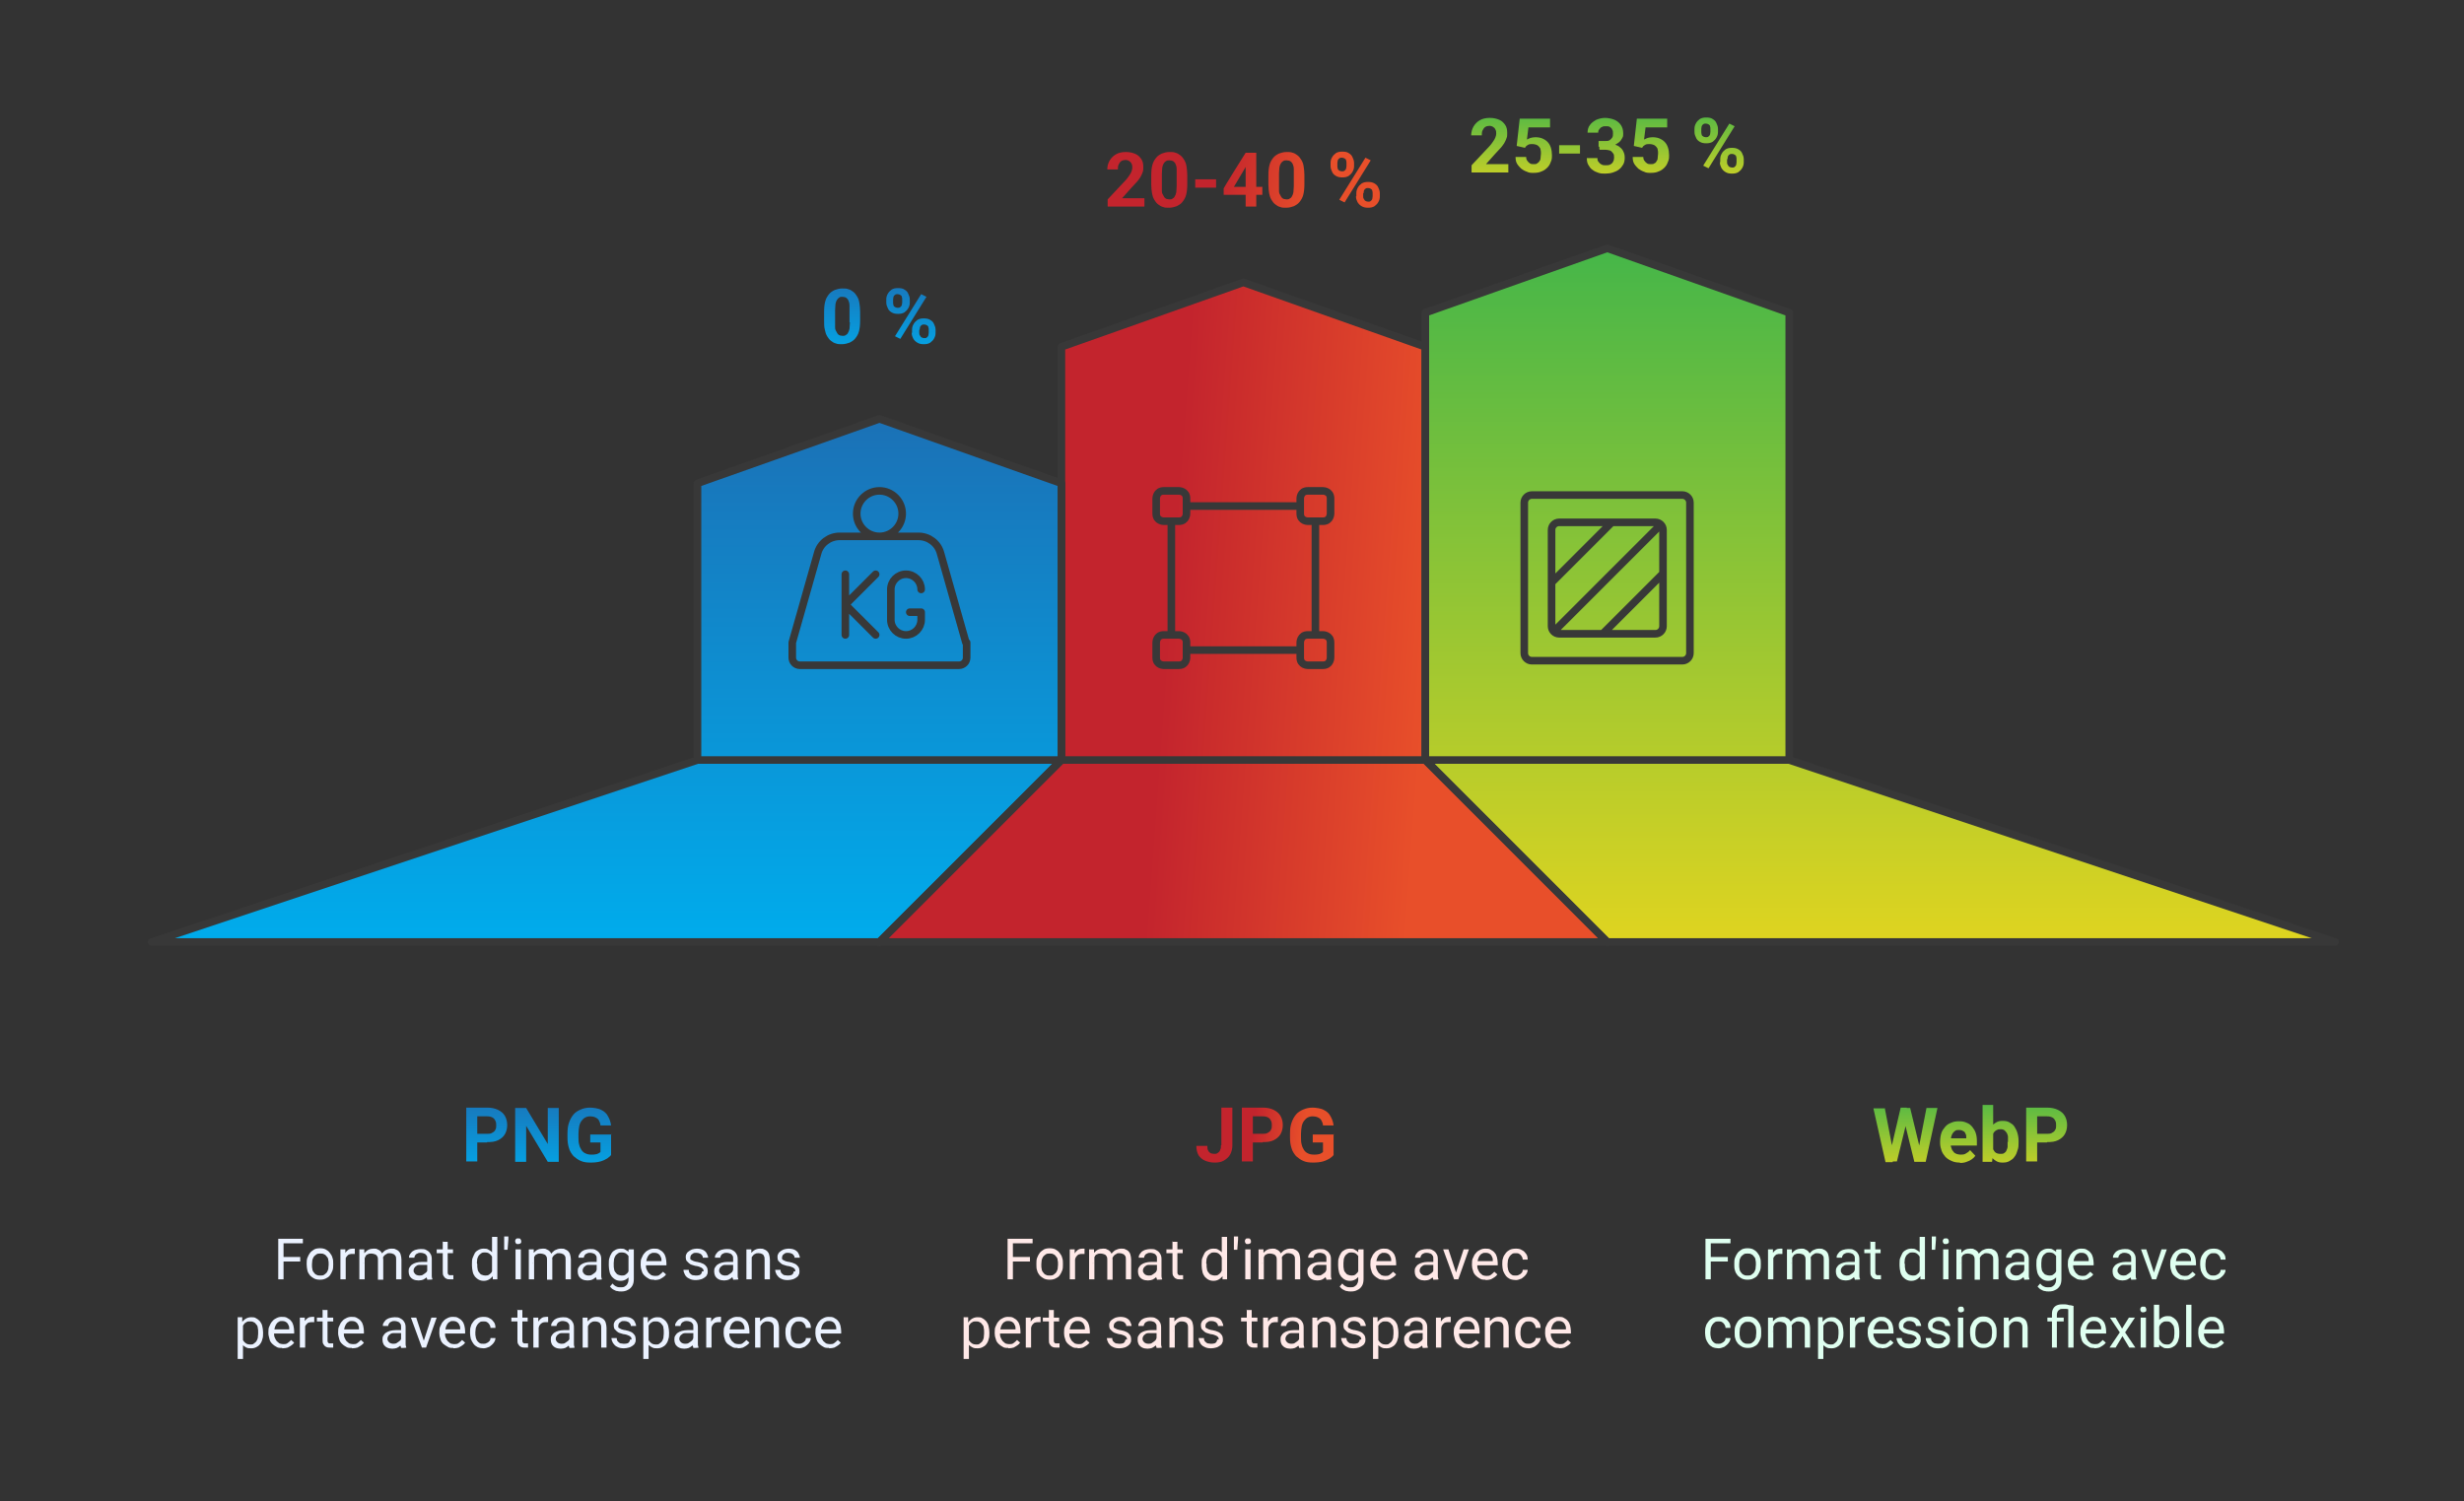 <?xml version="1.0" encoding="UTF-8"?>
<svg id="Layer_1" xmlns="http://www.w3.org/2000/svg" xmlns:xlink="http://www.w3.org/1999/xlink" version="1.1" viewBox="0 0 650 396">
  <rect x="0" y="0" width="650" height="396" fill="#333333" stroke="none"/>
  <!-- Generator: Adobe Illustrator 29.3.1, SVG Export Plug-In . SVG Version: 2.1.0 Build 151)  -->
  <defs>
    <style>
      .st0 {
        fill: url(#linear-gradient3);
      }

      .st1 {
        fill: url(#linear-gradient6);
      }

      .st2 {
        fill: url(#linear-gradient8);
      }

      .st3 {
        fill: url(#linear-gradient7);
      }

      .st4 {
        fill: url(#linear-gradient5);
      }

      .st5 {
        fill: url(#linear-gradient4);
      }

      .st6 {
        fill: none;
        stroke: #383838;
        stroke-linecap: round;
        stroke-linejoin: round;
        stroke-width: 2px;
      }

      .st7 {
        fill: #dffff0;
      }

      .st8 {
        fill: #ebf2ff;
      }

      .st9 {
        fill: #ffe9e8;
      }

      .st10 {
        fill: url(#linear-gradient);
      }

      .st10, .st11, .st12 {
        fill-rule: evenodd;
      }

      .st11 {
        fill: url(#linear-gradient1);
      }

      .st12 {
        fill: url(#linear-gradient2);
      }
    </style>
    <linearGradient id="linear-gradient" x1="160" y1="223.5" x2="160" y2="85.5" gradientTransform="translate(0 334) scale(1 -1)" gradientUnits="userSpaceOnUse">
      <stop offset="0" stop-color="#1b71b6"/>
      <stop offset="1" stop-color="#00acec"/>
    </linearGradient>
    <linearGradient id="linear-gradient1" x1="377.1" y1="165.3" x2="307.9" y2="170.4" gradientTransform="translate(0 334) scale(1 -1)" gradientUnits="userSpaceOnUse">
      <stop offset="0" stop-color="#e84f2a"/>
      <stop offset="1" stop-color="#c3242d"/>
    </linearGradient>
    <linearGradient id="linear-gradient2" x1="496" y1="85.5" x2="496" y2="268.5" gradientTransform="translate(0 334) scale(1 -1)" gradientUnits="userSpaceOnUse">
      <stop offset="0" stop-color="#dfd420"/>
      <stop offset="1" stop-color="#45b649"/>
    </linearGradient>
    <linearGradient id="linear-gradient3" x1="346.4" y1="281.7" x2="320.8" y2="287.3" gradientTransform="translate(0 334) scale(1 -1)" gradientUnits="userSpaceOnUse">
      <stop offset="0" stop-color="#e84f2a"/>
      <stop offset="1" stop-color="#c3242d"/>
    </linearGradient>
    <linearGradient id="linear-gradient4" x1="423.9" y1="283.5" x2="423.9" y2="306.5" gradientTransform="translate(0 334) scale(1 -1)" gradientUnits="userSpaceOnUse">
      <stop offset="0" stop-color="#dfd420"/>
      <stop offset="1" stop-color="#45b649"/>
    </linearGradient>
    <linearGradient id="linear-gradient5" x1="232" y1="261.5" x2="232" y2="238.5" gradientTransform="translate(0 334) scale(1 -1)" gradientUnits="userSpaceOnUse">
      <stop offset="0" stop-color="#1b71b6"/>
      <stop offset="1" stop-color="#00acec"/>
    </linearGradient>
    <linearGradient id="linear-gradient6" x1="142.1" y1="45.5" x2="142.1" y2="22.5" gradientTransform="translate(0 334) scale(1 -1)" gradientUnits="userSpaceOnUse">
      <stop offset="0" stop-color="#1b71b6"/>
      <stop offset="1" stop-color="#00acec"/>
    </linearGradient>
    <linearGradient id="linear-gradient7" x1="343.9" y1="33.4" x2="330.3" y2="34.9" gradientTransform="translate(0 334) scale(1 -1)" gradientUnits="userSpaceOnUse">
      <stop offset="0" stop-color="#e84f2a"/>
      <stop offset="1" stop-color="#c3242d"/>
    </linearGradient>
    <linearGradient id="linear-gradient8" x1="519.8" y1="22.5" x2="519.8" y2="45.5" gradientTransform="translate(0 334) scale(1 -1)" gradientUnits="userSpaceOnUse">
      <stop offset="0" stop-color="#dfd420"/>
      <stop offset="1" stop-color="#45b649"/>
    </linearGradient>
  </defs>
  <path class="st10" d="M232,110.5l-48,17v1h96v-1l-48-17ZM280,128.5h-96v72l-144,48h192l48-48v-72Z"/>
  <path class="st11" d="M328,74.5l-48,17v1h96v-1l-48-17ZM376,92.5h-96v36h96v-36ZM376,128.5h-96v72l-48,48h192l-48-48v-72Z"/>
  <path class="st12" d="M424,65.5l-48,17v1h96v-1l-48-17ZM472,83.5h-96v45h96v-45ZM472,128.5h-96v72l48,48h192l-144-48v-72Z"/>
  <path class="st0" d="M301.9,52.3v2.2h-9.7v-1.9l4.6-4.9c.5-.5.8-1,1.1-1.4.3-.4.5-.8.6-1.1.1-.3.2-.6.2-.9,0-.4,0-.8-.2-1.1-.1-.3-.4-.6-.6-.7-.3-.2-.6-.3-1-.3s-.8.1-1.1.3c-.3.2-.5.5-.7.9-.2.4-.2.8-.2,1.3h-2.8c0-.8.2-1.6.6-2.3.4-.7,1-1.3,1.7-1.7.7-.4,1.6-.6,2.6-.6s1.8.2,2.5.5c.7.3,1.2.8,1.6,1.4.4.6.5,1.3.5,2.1s0,.9-.2,1.4c-.1.4-.4.9-.6,1.3-.3.4-.6.9-1,1.3-.4.4-.8.9-1.3,1.4l-2.5,2.8h6.1ZM313.2,46.1v2.5c0,1.1-.1,2-.3,2.8-.2.8-.6,1.4-1,1.9-.4.5-.9.8-1.5,1.1-.6.2-1.2.4-2,.4s-1.1,0-1.6-.2c-.5-.1-.9-.4-1.3-.7-.4-.3-.7-.7-1-1.2-.3-.5-.5-1.1-.6-1.7-.1-.7-.2-1.4-.2-2.3v-2.5c0-1.1.1-2,.3-2.7.2-.8.6-1.4,1-1.9.4-.5.9-.8,1.5-1.1.6-.2,1.2-.4,2-.4s1.1,0,1.6.2c.5.1.9.4,1.3.7s.7.7,1,1.2c.3.5.5,1,.6,1.7.1.7.2,1.4.2,2.3ZM310.4,49v-3.2c0-.5,0-1,0-1.3,0-.4-.1-.7-.2-1-.1-.3-.2-.5-.4-.7-.2-.2-.3-.3-.6-.4-.2,0-.4-.1-.7-.1s-.6,0-.9.2c-.2.1-.4.3-.6.6-.2.3-.3.6-.4,1.1,0,.4-.1,1-.1,1.6v3.2c0,.5,0,1,0,1.4,0,.4.1.7.3,1,.1.3.3.5.4.7.2.2.3.3.6.4.2,0,.4.1.7.1s.6,0,.8-.2c.2-.1.5-.3.6-.6.2-.3.3-.6.4-1.1,0-.4.1-1,.1-1.6ZM320.8,47.3v2.2h-5.5v-2.2h5.5ZM333,49.2v2.2h-10.2v-1.7c-.1,0,5.8-9.4,5.8-9.4h2.2l-2.4,4.1-2.9,4.9h7.6ZM331.4,40.3v14.2h-2.8v-14.2h2.8ZM344.1,46.1v2.5c0,1.1-.1,2-.3,2.8-.2.8-.6,1.4-1,1.9-.4.5-.9.8-1.5,1.1-.6.2-1.2.4-2,.4s-1.1,0-1.6-.2c-.5-.1-.9-.4-1.3-.7-.4-.3-.7-.7-1-1.2-.3-.5-.5-1.1-.6-1.7s-.2-1.4-.2-2.3v-2.5c0-1.1.1-2,.3-2.7.2-.8.6-1.4,1-1.9.4-.5.9-.8,1.5-1.1.6-.2,1.2-.4,2-.4s1.1,0,1.6.2c.5.1.9.4,1.3.7.4.3.7.7,1,1.2.3.5.5,1,.6,1.7.1.7.2,1.4.2,2.3ZM341.3,49v-3.2c0-.5,0-1,0-1.3,0-.4-.1-.7-.2-1-.1-.3-.2-.5-.4-.7-.2-.2-.3-.3-.6-.4-.2,0-.4-.1-.7-.1s-.6,0-.9.2c-.2.1-.4.3-.6.6-.2.3-.3.6-.4,1.1,0,.4-.1,1-.1,1.6v3.2c0,.5,0,1,0,1.4,0,.4.1.7.3,1,.1.3.3.5.4.7.2.2.3.3.6.4.2,0,.5.1.7.1s.6,0,.8-.2c.2-.1.5-.3.6-.6.2-.3.3-.6.4-1.1,0-.4.1-1,.1-1.6ZM351,43.8v-.8c0-.5.1-1,.4-1.5.2-.4.6-.8,1-1.1.5-.3,1-.4,1.7-.4s1.3.1,1.7.4c.5.3.8.6,1,1.1.2.4.4.9.4,1.5v.8c0,.5-.1,1-.4,1.5-.2.4-.6.8-1,1.1-.5.3-1,.4-1.7.4s-1.2-.1-1.7-.4c-.5-.3-.8-.6-1-1.1-.2-.4-.4-.9-.4-1.5ZM352.8,43v.8c0,.2,0,.4.1.7,0,.2.2.4.4.5.2.1.4.2.7.2s.5,0,.7-.2c.2-.1.3-.3.4-.5,0-.2.1-.4.1-.7v-.8c0-.2,0-.5-.1-.7,0-.2-.2-.4-.4-.5-.2-.1-.4-.2-.7-.2s-.5,0-.7.2c-.2.1-.3.3-.4.5,0,.2-.1.4-.1.7ZM357.8,51.8v-.8c0-.5.1-1,.4-1.5.2-.4.6-.8,1-1.1.5-.3,1-.4,1.7-.4s1.2.1,1.7.4c.5.3.8.6,1,1.1.2.4.4.9.4,1.5v.8c0,.5-.1,1-.4,1.5-.2.4-.6.8-1,1.1-.5.3-1,.4-1.7.4s-1.2-.1-1.7-.4-.8-.6-1.1-1.1c-.2-.4-.4-.9-.4-1.5ZM359.6,51v.8c0,.2,0,.5.2.7.1.2.2.4.4.5.2.1.4.2.7.2s.6,0,.7-.2c.2-.1.3-.3.4-.5,0-.2.1-.4.1-.7v-.8c0-.2,0-.5-.1-.7,0-.2-.2-.4-.4-.5-.2-.1-.4-.2-.7-.2s-.5,0-.7.2c-.2.1-.3.3-.4.5,0,.2-.1.4-.1.7ZM361.6,42.3l-6.9,11.1-1.4-.7,6.9-11.1,1.4.7Z"/>
  <path class="st5" d="M397.9,43.3v2.2h-9.7v-1.9l4.6-4.9c.5-.5.8-1,1.1-1.4.3-.4.5-.8.6-1.1.1-.3.2-.6.2-.9,0-.4,0-.8-.2-1.1-.1-.3-.4-.6-.6-.7-.3-.2-.6-.3-1-.3s-.8.1-1.1.3c-.3.2-.5.5-.7.9-.2.4-.2.8-.2,1.3h-2.8c0-.8.2-1.6.6-2.3.4-.7,1-1.3,1.7-1.7.7-.4,1.6-.6,2.6-.6s1.8.2,2.5.5c.7.3,1.2.8,1.6,1.4.4.6.5,1.3.5,2.1s0,.9-.2,1.4c-.1.4-.4.9-.6,1.3-.3.4-.6.9-1,1.3-.4.4-.8.9-1.3,1.4l-2.5,2.8h6.1ZM402.3,39l-2.2-.5.8-7.2h8v2.3h-5.7l-.4,3.2c.2-.1.5-.2.9-.4.4-.1.8-.2,1.3-.2.7,0,1.3.1,1.8.3.5.2,1,.5,1.4.9.4.4.7.9.9,1.5.2.6.3,1.3.3,2s0,1.2-.3,1.8c-.2.6-.5,1.1-.9,1.5-.4.4-.9.8-1.5,1-.6.3-1.3.4-2.1.4s-1.2,0-1.8-.3c-.6-.2-1.1-.5-1.5-.8-.4-.4-.8-.8-1.1-1.3-.3-.5-.4-1.1-.4-1.8h2.8c0,.4.1.8.3,1,.2.3.4.5.7.7.3.2.6.2,1,.2s.7,0,.9-.2.5-.3.6-.6c.2-.2.3-.5.3-.9,0-.3.1-.7.1-1.1s0-.7-.1-1c0-.3-.2-.6-.4-.8-.2-.2-.4-.4-.7-.5-.3-.1-.6-.2-1-.2s-.9,0-1.2.2c-.3.2-.5.3-.7.6ZM416.8,38.3v2.2h-5.5v-2.2h5.5ZM421.9,37.2h1.5c.5,0,.9,0,1.2-.2.3-.2.5-.4.7-.7.2-.3.2-.7.2-1.1s0-.7-.2-1c-.1-.3-.3-.5-.6-.7-.3-.2-.6-.2-1.1-.2s-.7,0-1,.2c-.3.1-.5.3-.7.6-.2.2-.3.5-.3.9h-2.8c0-.8.2-1.5.6-2,.4-.6,1-1,1.7-1.4.7-.3,1.5-.5,2.3-.5s1.8.2,2.5.5c.7.3,1.3.8,1.7,1.4.4.6.6,1.3.6,2.2s-.1.9-.3,1.3c-.2.4-.5.8-.9,1.1-.4.3-.9.6-1.4.8-.6.2-1.2.3-1.9.3h-2v-1.5ZM421.9,39.3v-1.5h2c.8,0,1.5,0,2,.3.6.2,1.1.4,1.5.8.4.3.7.7.9,1.2.2.4.3.9.3,1.5s-.1,1.3-.4,1.8c-.3.5-.6.9-1.1,1.3-.5.4-1,.6-1.6.8-.6.2-1.3.3-2,.3s-1.2,0-1.8-.2c-.6-.2-1.1-.4-1.6-.8-.5-.3-.8-.8-1.1-1.3-.3-.5-.4-1.1-.4-1.8h2.8c0,.4,0,.7.3,1,.2.3.4.5.8.7.3.2.7.2,1.1.2s.8,0,1.2-.2c.3-.2.6-.4.7-.7.2-.3.3-.7.3-1.1s0-.9-.3-1.2c-.2-.3-.5-.6-.8-.7-.4-.1-.8-.2-1.2-.2h-1.5ZM433.2,39l-2.2-.5.8-7.2h8v2.3h-5.7l-.4,3.2c.2-.1.5-.2.9-.4.4-.1.8-.2,1.3-.2.7,0,1.3.1,1.8.3.5.2,1,.5,1.4.9.4.4.7.9.9,1.5.2.6.3,1.3.3,2s0,1.2-.3,1.8c-.2.6-.5,1.1-.9,1.5-.4.4-.9.8-1.5,1-.6.3-1.3.4-2.1.4s-1.2,0-1.8-.3c-.6-.2-1.1-.5-1.5-.8-.4-.4-.8-.8-1.1-1.3-.3-.5-.4-1.1-.4-1.8h2.8c0,.4.1.8.3,1,.2.3.4.5.7.7.3.2.6.2,1,.2s.7,0,.9-.2c.3-.1.5-.3.6-.6.2-.2.3-.5.3-.9,0-.3.1-.7.1-1.1s0-.7-.1-1c0-.3-.2-.6-.4-.8-.2-.2-.4-.4-.7-.5-.3-.1-.6-.2-1-.2s-.9,0-1.2.2c-.3.2-.5.3-.7.6ZM447,34.8v-.8c0-.5.1-1,.4-1.5.2-.4.6-.8,1-1.1.5-.3,1-.4,1.7-.4s1.3.1,1.7.4c.5.3.8.6,1,1.1.2.4.4.9.4,1.5v.8c0,.5-.1,1-.4,1.5-.2.4-.6.8-1,1.1-.5.3-1,.4-1.7.4s-1.2-.1-1.7-.4c-.5-.3-.8-.6-1-1.1-.2-.4-.4-.9-.4-1.5ZM448.8,34v.8c0,.2,0,.4.1.7,0,.2.2.4.4.5.2.1.4.2.7.2s.5,0,.7-.2c.2-.1.3-.3.4-.5,0-.2.1-.4.1-.7v-.8c0-.2,0-.5-.1-.7,0-.2-.2-.4-.4-.5-.2-.1-.4-.2-.7-.2s-.5,0-.7.2c-.2.1-.3.3-.4.5,0,.2-.1.4-.1.7ZM453.8,42.8v-.8c0-.5.1-1,.4-1.5.2-.4.6-.8,1-1.1.5-.3,1-.4,1.7-.4s1.2.1,1.7.4c.5.3.8.6,1,1.1.2.4.4.9.4,1.5v.8c0,.5-.1,1-.4,1.5-.2.4-.6.8-1,1.1-.5.3-1,.4-1.7.4s-1.2-.1-1.7-.4-.8-.6-1.1-1.1c-.2-.4-.4-.9-.4-1.5ZM455.6,42v.8c0,.2,0,.5.2.7.1.2.2.4.4.5.2.1.4.2.7.2s.6,0,.7-.2c.2-.1.3-.3.4-.5,0-.2.1-.4.1-.7v-.8c0-.2,0-.5-.1-.7,0-.2-.2-.4-.4-.5-.2-.1-.4-.2-.7-.2s-.5,0-.7.2c-.2.1-.3.3-.4.5,0,.2-.1.4-.1.7ZM457.6,33.3l-6.9,11.1-1.4-.7,6.9-11.1,1.4.7Z"/>
  <path class="st4" d="M226.9,82.1v2.5c0,1.1-.1,2-.3,2.8-.2.8-.6,1.4-1,1.9-.4.5-.9.8-1.5,1.1-.6.2-1.2.4-2,.4s-1.1,0-1.6-.2c-.5-.1-.9-.4-1.3-.7-.4-.3-.7-.7-1-1.2-.3-.5-.5-1.1-.6-1.7-.2-.7-.2-1.4-.2-2.3v-2.5c0-1.1.1-2,.3-2.7.2-.8.6-1.4,1-1.9.4-.5.9-.8,1.5-1.1.6-.2,1.2-.4,2-.4s1.1,0,1.6.2c.5.1.9.4,1.3.7s.7.7,1,1.2c.3.5.5,1,.6,1.7.1.7.2,1.4.2,2.3ZM224.1,85v-3.2c0-.5,0-1,0-1.3,0-.4-.1-.7-.2-1-.1-.3-.2-.5-.4-.7-.2-.2-.3-.3-.6-.4-.2,0-.4-.1-.7-.1s-.6,0-.8.2c-.2.1-.4.3-.6.6-.2.3-.3.6-.4,1.1,0,.4-.1,1-.1,1.6v3.2c0,.5,0,1,0,1.4,0,.4.1.7.3,1,.1.3.3.5.4.7.2.2.3.3.6.4.2,0,.4.1.7.1s.6,0,.8-.2c.2-.1.5-.3.6-.6.2-.3.3-.6.4-1.1,0-.4.1-1,.1-1.6ZM233.8,79.8v-.8c0-.5.1-1,.4-1.5.2-.4.6-.8,1-1.1.5-.3,1-.4,1.7-.4s1.3.1,1.7.4c.5.3.8.6,1,1.1.2.4.4.9.4,1.5v.8c0,.5-.1,1-.4,1.5-.2.4-.6.8-1,1.1-.5.3-1,.4-1.7.4s-1.2-.1-1.7-.4c-.5-.3-.8-.6-1-1.1-.2-.4-.4-.9-.4-1.5ZM235.6,79v.8c0,.2,0,.4.1.7,0,.2.2.4.4.5.2.1.4.2.7.2s.5,0,.7-.2c.2-.1.3-.3.4-.5,0-.2.1-.4.1-.7v-.8c0-.2,0-.5-.1-.7,0-.2-.2-.4-.4-.5-.2-.1-.4-.2-.7-.2s-.5,0-.7.2c-.2.1-.3.3-.4.5,0,.2-.1.4-.1.7ZM240.6,87.8v-.8c0-.5.1-1,.4-1.5.2-.4.6-.8,1-1.1.5-.3,1-.4,1.7-.4s1.2.1,1.7.4c.5.3.8.6,1,1.1.2.4.4.9.4,1.5v.8c0,.5-.1,1-.4,1.5-.2.4-.6.8-1,1.1-.5.3-1,.4-1.7.4s-1.2-.1-1.7-.4c-.5-.3-.8-.6-1.1-1.1-.2-.4-.4-.9-.4-1.5ZM242.5,87v.8c0,.2,0,.5.2.7.1.2.2.4.4.5.2.1.4.2.7.2s.6,0,.7-.2c.2-.1.3-.3.4-.5,0-.2.1-.4.1-.7v-.8c0-.2,0-.5-.1-.7,0-.2-.2-.4-.4-.5-.2-.1-.4-.2-.7-.2s-.5,0-.7.2c-.2.1-.3.3-.4.5,0,.2-.1.4-.1.7ZM244.4,78.3l-6.9,11.1-1.4-.7,6.9-11.1,1.4.7Z"/>
  <path class="st1" d="M128.5,301.4h-3.6v-2.3h3.6c.6,0,1,0,1.4-.3.4-.2.6-.4.8-.8s.2-.7.2-1.1,0-.8-.2-1.2c-.2-.4-.4-.7-.8-.9-.4-.2-.8-.3-1.4-.3h-2.6v11.9h-2.9v-14.2h5.5c1.1,0,2.1.2,2.9.6.8.4,1.4.9,1.8,1.6.4.7.6,1.5.6,2.4s-.2,1.7-.6,2.4c-.4.7-1,1.2-1.8,1.6-.8.4-1.7.5-2.9.5ZM147.4,292.3v14.2h-2.9l-5.7-9.5v9.5h-2.9v-14.2h2.9l5.7,9.5v-9.5h2.9ZM161.2,299.1v5.6c-.2.3-.6.6-1,.9-.5.3-1.1.6-1.8.8-.7.2-1.6.3-2.6.3s-1.8-.1-2.5-.4c-.8-.3-1.4-.8-2-1.3-.5-.6-1-1.3-1.2-2.1-.3-.9-.4-1.8-.4-2.9v-.9c0-1.1.1-2.1.4-2.9.3-.9.7-1.6,1.2-2.2.5-.6,1.2-1,1.9-1.3.7-.3,1.5-.5,2.4-.5s2.3.2,3,.6c.8.4,1.4.9,1.8,1.7.4.7.7,1.5.8,2.4h-2.8c0-.5-.2-.9-.4-1.3-.2-.4-.5-.6-.9-.8-.4-.2-.9-.3-1.4-.3s-.9.1-1.3.3c-.4.2-.7.5-1,.9-.3.4-.5.9-.6,1.4-.1.6-.2,1.2-.2,2v.9c0,.7,0,1.4.2,2,.1.6.4,1,.6,1.4.3.4.6.7,1.1.9.4.2.9.3,1.5.3s.8,0,1.2-.1c.3,0,.6-.2.8-.3.2-.1.3-.2.4-.3v-2.5h-2.7v-2.1h5.6Z"/>
  <path class="st3" d="M322.2,302.1v-9.9h2.9v9.9c0,.9-.2,1.8-.6,2.5-.4.7-1,1.2-1.7,1.6-.7.4-1.5.5-2.4.5s-1.8-.2-2.5-.5c-.7-.3-1.3-.8-1.7-1.4-.4-.7-.6-1.5-.6-2.5h2.9c0,.5,0,.9.2,1.2.1.3.4.5.6.7.3.1.6.2,1,.2s.7,0,1-.3c.3-.2.5-.4.6-.8.2-.3.2-.8.2-1.2ZM333.1,301.4h-3.6v-2.3h3.6c.6,0,1,0,1.4-.3.4-.2.6-.4.8-.8.2-.3.2-.7.2-1.1s0-.8-.2-1.2c-.2-.4-.4-.7-.8-.9-.4-.2-.8-.3-1.4-.3h-2.6v11.9h-2.9v-14.2h5.5c1.1,0,2.1.2,2.9.6.8.4,1.4.9,1.8,1.6.4.7.6,1.5.6,2.4s-.2,1.7-.6,2.4-1,1.2-1.8,1.6c-.8.4-1.7.5-2.9.5ZM351.8,299.1v5.6c-.2.3-.6.6-1,.9-.5.3-1.1.6-1.8.8-.7.2-1.6.3-2.6.3s-1.8-.1-2.5-.4c-.8-.3-1.4-.8-2-1.3-.5-.6-1-1.3-1.2-2.1-.3-.9-.4-1.8-.4-2.9v-.9c0-1.1.1-2.1.4-2.9.3-.9.7-1.6,1.2-2.2.5-.6,1.2-1,1.9-1.3s1.5-.5,2.4-.5,2.3.2,3,.6c.8.4,1.4.9,1.8,1.7.4.7.7,1.5.8,2.4h-2.8c0-.5-.2-.9-.4-1.3s-.5-.6-.9-.8c-.4-.2-.9-.3-1.4-.3s-.9.1-1.3.3c-.4.2-.7.5-1,.9-.3.4-.5.9-.6,1.4-.1.6-.2,1.2-.2,2v.9c0,.7,0,1.4.2,2,.1.6.4,1,.6,1.4.3.4.6.7,1.1.9.4.2.9.3,1.5.3s.8,0,1.2-.1c.3,0,.6-.2.8-.3.2-.1.3-.2.4-.3v-2.5h-2.7v-2.1h5.6Z"/>
  <path class="st2" d="M498.6,304.2l2.8-12h1.6l.4,2-3,12.2h-1.7v-2.3ZM497.2,292.3l2.3,12-.2,2.3h-1.9l-3.2-14.2h2.9ZM505.9,304.2l2.3-11.9h2.9l-3.1,14.2h-1.9l-.2-2.3ZM503.9,292.3l2.9,12v2.2h-1.8l-3-12.2.4-2h1.6ZM517.1,306.7c-.8,0-1.6-.1-2.2-.4-.7-.3-1.2-.6-1.7-1.1-.4-.5-.8-1-1-1.6-.2-.6-.4-1.3-.4-2v-.4c0-.8.1-1.5.3-2.2.2-.7.6-1.2,1-1.7.4-.5,1-.9,1.6-1.1.6-.3,1.3-.4,2.1-.4s1.4.1,2,.4c.6.2,1.1.6,1.5,1.1.4.5.7,1,.9,1.6.2.6.3,1.3.3,2.1v1.2h-8.4v-1.9h5.6v-.2c0-.4,0-.7-.2-1-.1-.3-.3-.6-.6-.7-.3-.2-.6-.3-1.1-.3s-.7,0-1,.2c-.3.2-.5.4-.7.7-.2.3-.3.6-.4,1,0,.4-.1.8-.1,1.3v.4c0,.4,0,.8.2,1.2.1.4.3.7.5.9.2.3.5.5.8.6.3.1.7.2,1.1.2s1,0,1.4-.3c.4-.2.8-.5,1.1-.9l1.4,1.5c-.2.3-.5.6-.9.9-.4.3-.8.5-1.4.7-.5.2-1.1.3-1.8.3ZM523,291.5h2.8v12.6l-.3,2.4h-2.5v-15ZM532.5,301.1v.2c0,.8,0,1.5-.3,2.2-.2.7-.4,1.2-.8,1.7-.3.5-.8.8-1.3,1.1-.5.3-1.1.4-1.8.4s-1.2-.1-1.7-.4c-.5-.3-.9-.6-1.2-1.1-.3-.5-.6-1-.8-1.7-.2-.6-.3-1.3-.4-2.1v-.4c0-.8.2-1.5.4-2.1.2-.6.5-1.2.8-1.7.3-.5.7-.8,1.2-1.1.5-.3,1-.4,1.7-.4s1.3.1,1.8.4c.5.3,1,.6,1.3,1.1.3.5.6,1,.8,1.7.2.7.3,1.4.3,2.2ZM529.7,301.3v-.2c0-.4,0-.8,0-1.2,0-.4-.2-.7-.3-1-.2-.3-.4-.5-.6-.7-.3-.2-.6-.3-1-.3s-.7,0-1,.2c-.3.1-.5.3-.7.5-.2.2-.3.5-.4.8,0,.3-.1.7-.2,1.1v1.3c0,.5.1,1,.3,1.4.2.4.4.7.7.9.3.2.7.3,1.2.3s.7,0,1-.2c.3-.2.5-.4.6-.7.1-.3.3-.6.3-1,0-.4,0-.8,0-1.3ZM540,301.4h-3.6v-2.3h3.6c.6,0,1,0,1.4-.3.4-.2.6-.4.8-.8.2-.3.2-.7.2-1.1s0-.8-.2-1.2c-.2-.4-.4-.7-.8-.9-.4-.2-.8-.3-1.4-.3h-2.6v11.9h-2.9v-14.2h5.5c1.1,0,2.1.2,2.9.6.8.4,1.4.9,1.8,1.6.4.7.6,1.5.6,2.4s-.2,1.7-.6,2.4-1,1.2-1.8,1.6c-.8.4-1.7.5-2.9.5Z"/>
  <path class="st8" d="M74.8,326.8v10.7h-1.4v-10.7h1.4ZM79.2,331.6v1.2h-4.8v-1.2h4.8ZM79.9,326.8v1.2h-5.5v-1.2h5.5ZM80.9,333.6v-.2c0-.6,0-1.1.2-1.6.2-.5.4-.9.7-1.3.3-.4.7-.6,1.1-.9.4-.2.9-.3,1.5-.3s1.1.1,1.5.3c.4.2.8.5,1.1.9.3.4.6.8.7,1.3.2.5.2,1,.2,1.6v.2c0,.6,0,1.1-.2,1.6s-.4.9-.7,1.3c-.3.4-.7.6-1.1.8-.4.2-.9.3-1.5.3s-1.1-.1-1.5-.3c-.4-.2-.8-.5-1.1-.8-.3-.4-.6-.8-.7-1.3s-.2-1-.2-1.6ZM82.3,333.5v.2c0,.4,0,.8.1,1.1,0,.3.2.7.4.9.2.3.4.5.7.6.3.2.6.2,1,.2s.7,0,1-.2c.3-.2.5-.4.7-.6.2-.3.3-.6.4-.9,0-.4.1-.7.1-1.1v-.2c0-.4,0-.8-.1-1.1,0-.4-.2-.7-.4-.9-.2-.3-.4-.5-.7-.6-.3-.2-.6-.2-1-.2s-.7,0-1,.2c-.3.2-.5.4-.7.6-.2.3-.3.6-.4.9,0,.3-.1.7-.1,1.1ZM91.2,330.8v6.7h-1.4v-7.9h1.3v1.2ZM93.6,329.5v1.3c-.1,0-.2,0-.3,0,0,0-.2,0-.3,0-.3,0-.6,0-.8.1-.2,0-.4.2-.6.4-.2.2-.3.4-.4.6,0,.2-.2.5-.2.8l-.4.2c0-.5,0-.9.1-1.3,0-.4.2-.8.4-1.1.2-.3.5-.6.8-.8.3-.2.7-.3,1.1-.3s.2,0,.3,0c.1,0,.2,0,.3,0ZM96.2,331.1v6.4h-1.4v-7.9h1.3v1.6ZM96,333.2h-.6c0-.6,0-1.1.2-1.5.1-.5.3-.9.6-1.2.3-.3.6-.6,1-.8.4-.2.9-.3,1.4-.3s.7,0,1,.2c.3.1.6.3.8.5.2.2.4.5.5.9.1.4.2.8.2,1.3v5.3h-1.4v-5.2c0-.4,0-.7-.2-1-.1-.2-.3-.4-.6-.5-.3-.1-.6-.2-.9-.2s-.7,0-1,.2c-.3.1-.5.3-.6.6s-.3.5-.4.9c0,.3-.1.7-.1,1ZM101.1,332.5l-.9.3c0-.4,0-.9.2-1.3.1-.4.3-.8.6-1.1.3-.3.6-.6,1-.7.4-.2.8-.3,1.3-.3s.8,0,1.1.2c.3.1.6.3.8.5.2.2.4.5.5.9.1.4.2.8.2,1.3v5.2h-1.4v-5.2c0-.4,0-.8-.2-1-.1-.2-.3-.4-.6-.5-.2-.1-.5-.2-.9-.2s-.6,0-.8.2c-.2.1-.4.2-.6.4-.2.2-.3.4-.4.6,0,.2-.1.5-.1.7ZM112.7,336.1v-4.1c0-.3,0-.6-.2-.8-.1-.2-.3-.4-.6-.5-.2-.1-.6-.2-.9-.2s-.6,0-.9.2c-.3.1-.5.3-.6.5-.1.2-.2.4-.2.6h-1.4c0-.3,0-.6.2-.8.1-.3.4-.5.6-.8.3-.2.6-.4,1-.5.4-.1.8-.2,1.3-.2s1.1,0,1.5.3c.4.2.8.5,1,.9.3.4.4.9.4,1.5v3.7c0,.3,0,.5,0,.8,0,.3.1.6.2.8h0c0,.1-1.4.1-1.4.1,0-.2-.1-.4-.2-.6,0-.3,0-.5,0-.7ZM113,332.7v1s-1.4,0-1.4,0c-.4,0-.7,0-1,0-.3,0-.6.1-.8.3-.2.1-.4.3-.5.5-.1.2-.2.4-.2.6s0,.5.2.7c.1.2.3.4.5.5.2.1.5.2.8.2s.8,0,1.1-.3c.3-.2.6-.4.8-.6.2-.3.3-.5.3-.7l.6.7c0,.2-.1.4-.3.7-.2.2-.4.5-.6.7-.2.2-.5.4-.9.6-.3.1-.7.2-1.2.2s-1-.1-1.4-.3c-.4-.2-.7-.5-.9-.8-.2-.4-.3-.8-.3-1.2s0-.8.2-1.1c.2-.3.4-.6.7-.8.3-.2.7-.4,1.1-.5.4-.1.9-.2,1.5-.2h1.6ZM119.5,329.6v1h-4.3v-1h4.3ZM116.7,327.6h1.4v7.9c0,.3,0,.5.1.6,0,.1.2.2.3.3.1,0,.3,0,.4,0s.2,0,.4,0c.1,0,.2,0,.3,0v1.1c0,0-.2,0-.4,0-.2,0-.4,0-.6,0s-.6,0-.9-.2c-.3-.1-.5-.4-.7-.7-.2-.3-.2-.7-.2-1.3v-7.9ZM129.8,336v-9.7h1.4v11.2h-1.2v-1.5ZM124.5,333.6v-.2c0-.6,0-1.2.2-1.6.2-.5.4-.9.6-1.3.3-.4.6-.6,1-.8.4-.2.8-.3,1.3-.3s.9,0,1.3.3c.4.2.7.4,1,.8.3.3.5.7.6,1.2.2.5.3,1,.3,1.6v.7c0,.6-.2,1.1-.3,1.6-.2.5-.4.9-.6,1.2-.3.3-.6.6-1,.8-.4.2-.8.3-1.3.3s-.9-.1-1.3-.3c-.4-.2-.7-.5-1-.8-.3-.4-.5-.8-.6-1.3-.1-.5-.2-1-.2-1.6ZM125.9,333.5v.2c0,.4,0,.8.1,1.1,0,.3.2.7.4.9.2.3.4.5.7.6.3.1.6.2.9.2s.8,0,1.1-.3c.3-.2.5-.4.7-.8.2-.3.3-.7.4-1v-1.8c0-.3-.1-.5-.3-.8-.1-.3-.2-.5-.4-.7-.2-.2-.4-.4-.6-.5-.2-.1-.5-.2-.9-.2s-.7,0-1,.2c-.3.2-.5.4-.7.6-.2.3-.3.6-.4.9,0,.3-.1.7-.1,1.1ZM134.1,326.2v.8l-.2,2.7h-.9v-2.6s0-.9,0-.9h1.1ZM137.4,329.6v7.9h-1.4v-7.9h1.4ZM135.9,327.5c0-.2,0-.4.2-.6.1-.2.3-.2.6-.2s.5,0,.6.2c.1.2.2.3.2.6s0,.4-.2.5c-.1.1-.3.2-.6.2s-.5,0-.6-.2c-.1-.2-.2-.3-.2-.5ZM140.9,331.1v6.4h-1.4v-7.9h1.3v1.6ZM140.6,333.2h-.6c0-.6,0-1.1.2-1.5.1-.5.3-.9.6-1.2.3-.3.6-.6,1-.8.4-.2.9-.3,1.4-.3s.7,0,1,.2c.3.1.6.3.8.5.2.2.4.5.5.9.1.4.2.8.2,1.3v5.3h-1.4v-5.2c0-.4,0-.7-.2-1-.1-.2-.3-.4-.6-.5-.3-.1-.6-.2-.9-.2s-.7,0-1,.2c-.3.1-.5.3-.6.6-.2.2-.3.5-.4.9,0,.3-.1.7-.1,1ZM145.8,332.5l-.9.3c0-.4,0-.9.2-1.3.1-.4.3-.8.6-1.1.3-.3.6-.6,1-.7.4-.2.8-.3,1.3-.3s.8,0,1.1.2c.3.1.6.3.8.5.2.2.4.5.5.9.1.4.2.8.2,1.3v5.2h-1.4v-5.2c0-.4,0-.8-.2-1-.1-.2-.3-.4-.6-.5-.2-.1-.5-.2-.9-.2s-.6,0-.8.2c-.2.1-.4.2-.6.4-.2.2-.3.4-.4.6,0,.2-.1.5-.1.7ZM157.4,336.1v-4.1c0-.3,0-.6-.2-.8-.1-.2-.3-.4-.6-.5-.2-.1-.6-.2-.9-.2s-.6,0-.9.2c-.3.1-.5.3-.6.5-.1.2-.2.4-.2.6h-1.4c0-.3,0-.6.2-.8.1-.3.4-.5.6-.8.3-.2.6-.4,1-.5.4-.1.8-.2,1.3-.2s1.1,0,1.5.3c.4.2.8.5,1,.9.3.4.4.9.4,1.5v3.7c0,.3,0,.5,0,.8,0,.3.1.6.2.8h0c0,.1-1.4.1-1.4.1,0-.2-.1-.4-.2-.6,0-.3,0-.5,0-.7ZM157.6,332.7v1s-1.4,0-1.4,0c-.4,0-.7,0-1,0-.3,0-.6.1-.8.3-.2.1-.4.3-.5.5-.1.2-.2.4-.2.6s0,.5.2.7c.1.2.3.4.5.5.2.1.5.2.8.2s.8,0,1.1-.3c.3-.2.6-.4.8-.6.2-.3.3-.5.3-.7l.6.7c0,.2-.1.4-.3.7-.2.2-.4.5-.6.7-.2.2-.5.4-.9.6-.3.1-.7.2-1.2.2s-1-.1-1.4-.3c-.4-.2-.7-.5-.9-.8-.2-.4-.3-.8-.3-1.2s0-.8.2-1.1c.2-.3.4-.6.7-.8.3-.2.7-.4,1.1-.5.4-.1.9-.2,1.5-.2h1.6ZM166,329.6h1.2v7.8c0,.7-.1,1.3-.4,1.8-.3.5-.7.9-1.2,1.1-.5.3-1.1.4-1.7.4s-.6,0-1-.1c-.4,0-.7-.2-1.1-.4-.4-.2-.6-.5-.9-.8l.7-.8c.3.4.7.7,1,.8.4.2.7.2,1.1.2s.8,0,1.1-.2c.3-.2.6-.4.7-.7.2-.3.3-.7.3-1.2v-7.8ZM160.6,333.6v-.2c0-.6,0-1.2.2-1.6.1-.5.4-.9.6-1.3.3-.4.6-.6,1-.8.4-.2.8-.3,1.3-.3s.9,0,1.3.3c.4.2.7.4,1,.8.3.3.5.7.6,1.2.2.5.3,1,.3,1.6v.7c0,.6-.2,1.1-.3,1.6-.2.5-.4.9-.6,1.2-.3.3-.6.6-1,.8-.4.2-.8.3-1.3.3s-.9-.1-1.3-.3c-.4-.2-.7-.5-1-.8-.3-.4-.5-.8-.6-1.3-.1-.5-.2-1-.2-1.6ZM161.9,333.5v.2c0,.4,0,.8.1,1.1,0,.3.2.7.4.9.2.3.4.5.7.6.3.1.6.2.9.2s.8,0,1.1-.3c.3-.2.5-.4.7-.8.2-.3.3-.7.4-1v-1.8c0-.3-.1-.5-.2-.8-.1-.3-.2-.5-.4-.7-.2-.2-.4-.4-.6-.5s-.6-.2-.9-.2-.7,0-1,.2c-.3.2-.5.4-.7.6-.2.3-.3.6-.4.9,0,.3-.1.7-.1,1.1ZM172.6,337.6c-.6,0-1.1,0-1.5-.3-.4-.2-.8-.5-1.1-.8-.3-.3-.6-.7-.7-1.2-.2-.5-.3-1-.3-1.5v-.3c0-.6,0-1.2.3-1.7.2-.5.4-.9.8-1.3.3-.4.7-.6,1.1-.8.4-.2.8-.3,1.3-.3s1.1,0,1.5.3c.4.2.8.5,1,.8.3.3.5.8.6,1.2.1.5.2,1,.2,1.5v.6h-5.9v-1.1h4.6c0-.5,0-.8-.2-1.1-.1-.3-.3-.6-.6-.8-.3-.2-.6-.3-1.1-.3s-.6,0-.9.2c-.3.1-.5.3-.7.6-.2.3-.3.6-.4.9-.1.4-.2.8-.2,1.3v.3c0,.4,0,.7.2,1.1.1.3.3.6.5.9.2.2.5.4.7.6.3.1.6.2,1,.2s.9,0,1.2-.3c.3-.2.6-.5.9-.8l.8.7c-.2.3-.4.5-.7.7-.3.2-.6.4-1,.6-.4.1-.8.2-1.4.2ZM185.6,335.4c0-.2,0-.4-.1-.5,0-.2-.3-.3-.5-.5-.3-.1-.6-.3-1.2-.4-.4,0-.8-.2-1.2-.3-.4-.1-.7-.3-.9-.5-.2-.2-.4-.4-.6-.6-.1-.2-.2-.5-.2-.9s0-.6.2-.9c.1-.3.3-.5.6-.7.3-.2.6-.4.9-.5.4-.1.8-.2,1.2-.2.6,0,1.2.1,1.6.3.4.2.8.5,1,.9.2.4.4.8.4,1.2h-1.4c0-.2,0-.4-.2-.6-.1-.2-.3-.4-.6-.5-.2-.1-.5-.2-.9-.2s-.7,0-.9.2c-.2.1-.4.3-.5.4-.1.2-.2.4-.2.6s0,.3,0,.4c0,.1.1.2.3.3.1,0,.3.2.6.3.2,0,.5.2.9.2.6.1,1.2.3,1.6.5s.7.5.9.8c.2.3.3.7.3,1.1s0,.7-.2,1c-.1.3-.3.5-.6.7-.3.2-.6.4-1,.5-.4.1-.8.2-1.3.2-.7,0-1.3-.1-1.8-.4-.5-.2-.9-.6-1.1-1-.2-.4-.4-.8-.4-1.3h1.4c0,.4.1.7.3.9.2.2.4.4.7.5.3,0,.6.1.8.1s.7,0,.9-.1c.3,0,.4-.2.6-.4.1-.2.2-.4.2-.6ZM193.4,336.1v-4.1c0-.3,0-.6-.2-.8-.1-.2-.3-.4-.6-.5-.2-.1-.6-.2-.9-.2s-.6,0-.9.2c-.3.1-.5.3-.6.5-.1.2-.2.4-.2.6h-1.4c0-.3,0-.6.2-.8.1-.3.4-.5.6-.8.3-.2.6-.4,1-.5.4-.1.8-.2,1.3-.2s1.1,0,1.5.3c.4.2.8.5,1,.9.3.4.4.9.4,1.5v3.7c0,.3,0,.5,0,.8,0,.3.1.6.2.8h0c0,.1-1.4.1-1.4.1,0-.2-.1-.4-.2-.6,0-.3,0-.5,0-.7ZM193.6,332.7v1s-1.4,0-1.4,0c-.4,0-.7,0-1,0-.3,0-.6.1-.8.3-.2.1-.4.3-.5.5-.1.2-.2.4-.2.6s0,.5.2.7c.1.2.3.4.5.5.2.1.5.2.8.2s.8,0,1.1-.3c.3-.2.6-.4.8-.6.2-.3.3-.5.3-.7l.6.7c0,.2-.1.4-.3.7-.2.2-.4.5-.6.7-.2.2-.5.4-.9.6-.3.1-.7.2-1.2.2s-1-.1-1.4-.3c-.4-.2-.7-.5-.9-.8-.2-.4-.3-.8-.3-1.2s0-.8.2-1.1c.2-.3.4-.6.7-.8.3-.2.7-.4,1.1-.5.4-.1.9-.2,1.5-.2h1.6ZM198.3,331.3v6.2h-1.4v-7.9h1.3v1.7ZM197.9,333.2h-.6c0-.6,0-1.1.2-1.5.2-.5.4-.9.7-1.2.3-.3.6-.6,1-.8.4-.2.8-.3,1.3-.3s.7,0,1.1.2c.3.1.6.3.8.5.2.2.4.5.5.9.1.4.2.8.2,1.3v5.2h-1.4v-5.2c0-.4,0-.7-.2-1-.1-.3-.3-.4-.5-.5-.2-.1-.5-.2-.9-.2s-.6,0-.9.2c-.3.1-.5.3-.7.6-.2.2-.3.5-.5.9-.1.3-.2.7-.2,1ZM209.8,335.4c0-.2,0-.4-.1-.5,0-.2-.3-.3-.5-.5-.3-.1-.6-.3-1.2-.4-.4,0-.8-.2-1.2-.3-.4-.1-.7-.3-.9-.5-.2-.2-.4-.4-.6-.6-.1-.2-.2-.5-.2-.9s0-.6.2-.9c.1-.3.3-.5.6-.7.3-.2.6-.4.9-.5.4-.1.8-.2,1.2-.2.6,0,1.2.1,1.6.3.4.2.8.5,1,.9.2.4.4.8.4,1.2h-1.4c0-.2,0-.4-.2-.6-.1-.2-.3-.4-.6-.5-.2-.1-.5-.2-.9-.2s-.7,0-.9.2c-.2.1-.4.3-.5.4-.1.2-.2.4-.2.6s0,.3,0,.4c0,.1.1.2.3.3.1,0,.3.2.6.3.2,0,.5.2.9.2.6.1,1.2.3,1.6.5s.7.5.9.8c.2.3.3.7.3,1.1s0,.7-.2,1c-.1.3-.3.5-.6.7-.3.2-.6.4-1,.5-.4.1-.8.2-1.3.2-.7,0-1.3-.1-1.8-.4-.5-.2-.8-.6-1.1-1-.2-.4-.4-.8-.4-1.3h1.4c0,.4.1.7.3.9.2.2.4.4.7.5.3,0,.6.1.8.1s.7,0,.9-.1c.3,0,.4-.2.6-.4.1-.2.2-.4.2-.6Z"/>
  <path class="st8" d="M64.1,349.1v9.4h-1.4v-11h1.2v1.5ZM69.4,351.5v.2c0,.6,0,1.1-.2,1.6-.1.5-.3.9-.6,1.3-.3.4-.6.6-1,.8-.4.2-.8.3-1.3.3s-.9,0-1.3-.2c-.4-.2-.7-.4-1-.7-.3-.3-.5-.7-.6-1.1-.2-.4-.3-.9-.3-1.5v-.8c0-.6.2-1.1.3-1.6.2-.5.4-.9.6-1.2.3-.3.6-.6,1-.8.4-.2.8-.3,1.3-.3s.9,0,1.3.3c.4.2.7.5,1,.8.3.4.5.8.6,1.3.1.5.2,1,.2,1.6ZM68.1,351.6v-.2c0-.4,0-.8-.1-1.1,0-.4-.2-.7-.4-.9-.2-.3-.4-.5-.7-.6-.3-.2-.6-.2-1-.2s-.6,0-.9.2c-.2.1-.5.3-.6.5-.2.2-.3.4-.4.7-.1.2-.2.5-.2.8v1.9c0,.3.2.7.4,1,.2.3.4.5.7.7.3.2.7.3,1.1.3s.7,0,.9-.2c.3-.2.5-.4.7-.6.2-.3.3-.6.4-.9,0-.4.1-.7.1-1.1ZM74.4,355.6c-.6,0-1.1,0-1.5-.3-.4-.2-.8-.5-1.1-.8-.3-.3-.6-.7-.7-1.2s-.3-1-.3-1.5v-.3c0-.6,0-1.2.3-1.7.2-.5.4-.9.8-1.3.3-.4.7-.6,1.1-.8.4-.2.8-.3,1.3-.3s1.1,0,1.5.3c.4.2.8.5,1,.8.3.3.5.8.6,1.2.1.5.2,1,.2,1.5v.6h-5.9v-1.1h4.6c0-.5,0-.8-.2-1.1-.1-.3-.3-.6-.6-.8-.3-.2-.6-.3-1.1-.3s-.6,0-.8.2c-.3.1-.5.3-.7.6-.2.3-.3.6-.4.9-.1.4-.2.8-.2,1.3v.3c0,.4,0,.7.2,1.1.1.3.3.6.5.9.2.2.5.4.7.6.3.1.6.2,1,.2s.9,0,1.2-.3c.3-.2.6-.5.9-.8l.8.7c-.2.3-.4.5-.7.7-.3.2-.6.4-1,.6-.4.1-.8.2-1.4.2ZM80.5,348.8v6.7h-1.4v-7.9h1.3v1.2ZM82.9,347.5v1.3c-.1,0-.2,0-.3,0,0,0-.2,0-.3,0-.3,0-.6,0-.8.1-.2,0-.4.2-.6.4s-.3.4-.4.6c0,.2-.2.5-.2.8l-.4.2c0-.5,0-.9.1-1.3,0-.4.2-.8.4-1.1.2-.3.5-.6.8-.8.3-.2.7-.3,1.1-.3s.2,0,.3,0c.1,0,.2,0,.3,0ZM87.9,347.6v1h-4.3v-1h4.3ZM85,345.6h1.4v7.9c0,.3,0,.5.1.6,0,.1.2.2.3.3.1,0,.3,0,.4,0s.2,0,.4,0c.1,0,.2,0,.3,0v1.1c-.1,0-.2,0-.4,0-.2,0-.4,0-.6,0s-.6,0-.9-.2c-.3-.1-.5-.4-.7-.7-.2-.3-.2-.7-.2-1.3v-7.9ZM92.8,355.6c-.6,0-1.1,0-1.5-.3-.4-.2-.8-.5-1.1-.8-.3-.3-.6-.7-.7-1.2s-.3-1-.3-1.5v-.3c0-.6,0-1.2.3-1.7.2-.5.4-.9.8-1.3.3-.4.7-.6,1.1-.8.4-.2.8-.3,1.3-.3s1.1,0,1.5.3c.4.2.8.5,1,.8.3.3.5.8.6,1.2.1.5.2,1,.2,1.5v.6h-5.9v-1.1h4.6c0-.5,0-.8-.2-1.1-.1-.3-.3-.6-.6-.8-.3-.2-.6-.3-1.1-.3s-.6,0-.8.2c-.3.1-.5.3-.7.6-.2.3-.3.6-.4.9-.1.4-.2.8-.2,1.3v.3c0,.4,0,.7.2,1.1.1.3.3.6.5.9.2.2.5.4.7.6.3.1.6.2,1,.2s.9,0,1.2-.3c.3-.2.6-.5.9-.8l.8.7c-.2.3-.4.5-.7.7-.3.2-.6.4-1,.6-.4.1-.8.2-1.4.2ZM105.8,354.1v-4.1c0-.3,0-.6-.2-.8-.1-.2-.3-.4-.6-.5-.2-.1-.6-.2-.9-.2s-.6,0-.9.2c-.3.1-.5.3-.6.5-.1.2-.2.4-.2.6h-1.4c0-.3,0-.6.2-.8.1-.3.4-.5.6-.8.3-.2.6-.4,1-.5.4-.1.8-.2,1.3-.2s1.1,0,1.5.3c.4.2.8.5,1,.9.3.4.4.9.4,1.5v3.7c0,.3,0,.5,0,.8,0,.3.1.6.2.8h0c0,.1-1.4.1-1.4.1,0-.2-.1-.4-.2-.6,0-.3,0-.5,0-.7ZM106.1,350.7v1s-1.4,0-1.4,0c-.4,0-.7,0-1,0-.3,0-.6.1-.8.3-.2.1-.4.3-.5.5-.1.2-.2.4-.2.6s0,.5.2.7c.1.2.3.4.5.5.2.1.5.2.8.2s.8,0,1.1-.3c.3-.2.6-.4.8-.6.2-.3.3-.5.3-.7l.6.7c0,.2-.1.4-.3.7-.2.2-.4.5-.6.7-.2.2-.5.4-.9.6-.3.1-.7.2-1.2.2s-1-.1-1.4-.3c-.4-.2-.7-.5-.9-.8-.2-.4-.3-.8-.3-1.2s0-.8.2-1.1c.2-.3.4-.6.7-.8.3-.2.7-.4,1.1-.5.4-.1.9-.2,1.5-.2h1.6ZM111.6,354.3l2.2-6.7h1.4l-2.8,7.9h-.9l.2-1.2ZM109.8,347.6l2.2,6.7.2,1.2h-.9l-2.9-7.9h1.4ZM119.6,355.6c-.6,0-1.1,0-1.5-.3-.4-.2-.8-.5-1.2-.8-.3-.3-.6-.7-.7-1.2-.2-.5-.3-1-.3-1.5v-.3c0-.6,0-1.2.3-1.7.2-.5.4-.9.8-1.3.3-.4.7-.6,1.1-.8.4-.2.8-.3,1.3-.3s1.1,0,1.5.3c.4.2.8.5,1,.8.3.3.5.8.6,1.2.1.5.2,1,.2,1.5v.6h-5.9v-1.1h4.6c0-.5,0-.8-.2-1.1-.1-.3-.3-.6-.6-.8-.3-.2-.6-.3-1.1-.3s-.6,0-.8.2c-.3.1-.5.3-.7.6-.2.3-.3.6-.4.9-.1.4-.2.8-.2,1.3v.3c0,.4,0,.7.2,1.1.1.3.3.6.5.9.2.2.5.4.7.6.3.1.6.2,1,.2s.9,0,1.2-.3c.3-.2.6-.5.9-.8l.8.7c-.2.3-.4.5-.7.7-.3.2-.6.4-1,.6-.4.1-.8.2-1.4.2ZM127.5,354.5c.3,0,.6,0,.9-.2.3-.1.5-.3.7-.5.2-.2.3-.5.3-.8h1.3c0,.5-.2.9-.5,1.3-.3.4-.7.7-1.1,1-.5.2-1,.4-1.5.4s-1.1-.1-1.6-.3c-.4-.2-.8-.5-1.1-.9-.3-.4-.5-.8-.7-1.3-.1-.5-.2-1-.2-1.5v-.3c0-.5,0-1,.2-1.5.1-.5.4-.9.7-1.3.3-.4.7-.7,1.1-.9.4-.2,1-.3,1.6-.3s1.2.1,1.6.4c.5.2.8.6,1.1,1,.3.4.4.9.4,1.5h-1.3c0-.3-.1-.6-.3-.9-.2-.3-.4-.5-.6-.6-.3-.2-.6-.2-.9-.2s-.8,0-1,.2c-.3.2-.5.4-.7.7-.2.3-.3.6-.4.9,0,.3-.1.7-.1,1v.3c0,.3,0,.7.1,1,0,.3.2.6.3.9.2.3.4.5.7.7.3.2.6.2,1.1.2ZM139.2,347.6v1h-4.3v-1h4.3ZM136.4,345.6h1.4v7.9c0,.3,0,.5.1.6,0,.1.2.2.3.3.1,0,.3,0,.4,0s.2,0,.4,0c.1,0,.2,0,.3,0v1.1c-.1,0-.2,0-.4,0-.2,0-.4,0-.6,0s-.6,0-.9-.2c-.3-.1-.5-.4-.7-.7-.2-.3-.2-.7-.2-1.3v-7.9ZM142.1,348.8v6.7h-1.4v-7.9h1.3v1.2ZM144.6,347.5v1.3c-.1,0-.2,0-.3,0,0,0-.2,0-.3,0-.3,0-.6,0-.8.1s-.4.2-.6.4-.3.4-.4.6c0,.2-.2.5-.2.8l-.4.2c0-.5,0-.9.1-1.3,0-.4.2-.8.4-1.1.2-.3.5-.6.8-.8.3-.2.7-.3,1.1-.3s.2,0,.3,0c.1,0,.2,0,.3,0ZM150.2,354.1v-4.1c0-.3,0-.6-.2-.8-.1-.2-.3-.4-.6-.5-.2-.1-.6-.2-.9-.2s-.6,0-.9.2c-.3.1-.5.3-.6.5-.1.2-.2.4-.2.6h-1.4c0-.3,0-.6.2-.8.1-.3.4-.5.6-.8.3-.2.6-.4,1-.5.4-.1.8-.2,1.3-.2s1.1,0,1.5.3c.4.2.8.5,1,.9.3.4.4.9.4,1.5v3.7c0,.3,0,.5,0,.8,0,.3.1.6.2.8h0c0,.1-1.4.1-1.4.1,0-.2-.1-.4-.2-.6,0-.3,0-.5,0-.7ZM150.5,350.7v1s-1.4,0-1.4,0c-.4,0-.7,0-1,0-.3,0-.6.1-.8.3-.2.1-.4.3-.5.5-.1.2-.2.4-.2.6s0,.5.2.7c.1.2.3.4.5.5.2.1.5.2.8.2s.8,0,1.1-.3c.3-.2.6-.4.8-.6.2-.3.3-.5.3-.7l.6.7c0,.2-.1.4-.3.7-.2.2-.4.5-.6.7-.2.2-.5.4-.9.6-.3.1-.7.2-1.2.2s-1-.1-1.4-.3c-.4-.2-.7-.5-.9-.8-.2-.4-.3-.8-.3-1.2s0-.8.2-1.1c.2-.3.4-.6.7-.8.3-.2.7-.4,1.1-.5.4-.1.9-.2,1.5-.2h1.6ZM155.1,349.3v6.2h-1.4v-7.9h1.3v1.7ZM154.8,351.2h-.6c0-.6,0-1.1.2-1.5.2-.5.4-.9.7-1.2.3-.3.6-.6,1-.8.4-.2.8-.3,1.3-.3s.7,0,1.1.2c.3.1.6.3.8.5.2.2.4.5.5.9.1.4.2.8.2,1.3v5.2h-1.4v-5.2c0-.4,0-.7-.2-1-.1-.3-.3-.4-.5-.5-.2-.1-.5-.2-.9-.2s-.6,0-.9.2c-.3.1-.5.3-.7.6-.2.2-.3.5-.5.9-.1.3-.2.7-.2,1ZM166.6,353.4c0-.2,0-.4-.1-.5,0-.2-.3-.3-.5-.5-.3-.1-.6-.3-1.2-.4-.4,0-.8-.2-1.2-.3-.4-.1-.7-.3-.9-.5-.2-.2-.4-.4-.6-.6-.1-.2-.2-.5-.2-.9s0-.6.2-.9c.1-.3.3-.5.6-.7.3-.2.6-.4.9-.5.4-.1.8-.2,1.2-.2.6,0,1.2.1,1.6.3.4.2.8.5,1,.9.2.4.4.8.4,1.2h-1.4c0-.2,0-.4-.2-.6-.1-.2-.3-.4-.6-.5-.2-.1-.5-.2-.9-.2s-.7,0-.9.2c-.2.1-.4.3-.5.4-.1.2-.2.4-.2.6s0,.3,0,.4c0,.1.1.2.3.3.1,0,.3.2.6.3.2,0,.5.2.9.2.6.1,1.2.3,1.6.5.4.2.7.5.9.8.2.3.3.7.3,1.1s0,.7-.2,1c-.1.3-.3.5-.6.7-.3.2-.6.4-1,.5-.4.1-.8.2-1.3.2-.7,0-1.3-.1-1.8-.4-.5-.2-.8-.6-1.1-1-.2-.4-.4-.8-.4-1.3h1.4c0,.4.1.7.3.9.2.2.4.4.7.5.3,0,.6.1.8.1s.7,0,.9-.1c.3,0,.4-.2.6-.4.1-.2.2-.4.2-.6ZM171.1,349.1v9.4h-1.4v-11h1.2v1.5ZM176.5,351.5v.2c0,.6,0,1.1-.2,1.6-.1.5-.3.9-.6,1.3-.3.4-.6.6-1,.8-.4.2-.8.3-1.3.3s-.9,0-1.3-.2c-.4-.2-.7-.4-1-.7-.3-.3-.5-.7-.6-1.1-.2-.4-.3-.9-.3-1.5v-.8c0-.6.2-1.1.3-1.6.2-.5.4-.9.6-1.2.3-.3.6-.6,1-.8.4-.2.8-.3,1.3-.3s.9,0,1.3.3c.4.2.7.5,1,.8.3.4.5.8.6,1.3.1.5.2,1,.2,1.6ZM175.1,351.6v-.2c0-.4,0-.8-.1-1.1,0-.4-.2-.7-.4-.9-.2-.3-.4-.5-.7-.6-.3-.2-.6-.2-1-.2s-.6,0-.9.2c-.2.1-.5.3-.6.5-.2.2-.3.4-.4.7-.1.2-.2.5-.2.8v1.9c0,.3.2.7.4,1,.2.3.4.5.7.7.3.2.7.3,1.1.3s.7,0,.9-.2c.3-.2.5-.4.7-.6.2-.3.3-.6.4-.9,0-.4.1-.7.1-1.1ZM182.9,354.1v-4.1c0-.3,0-.6-.2-.8-.1-.2-.3-.4-.6-.5-.2-.1-.6-.2-.9-.2s-.6,0-.9.2c-.3.1-.5.3-.6.5-.1.2-.2.4-.2.6h-1.4c0-.3,0-.6.2-.8.1-.3.4-.5.6-.8.3-.2.6-.4,1-.5.4-.1.8-.2,1.3-.2s1.1,0,1.5.3c.4.2.8.5,1,.9.3.4.4.9.4,1.5v3.7c0,.3,0,.5,0,.8,0,.3.1.6.2.8h0c0,.1-1.4.1-1.4.1,0-.2-.1-.4-.2-.6,0-.3,0-.5,0-.7ZM183.1,350.7v1s-1.4,0-1.4,0c-.4,0-.7,0-1,0-.3,0-.6.1-.8.3-.2.1-.4.3-.5.5-.1.2-.2.4-.2.6s0,.5.2.7c.1.2.3.4.5.5.2.1.5.2.8.2s.8,0,1.1-.3c.3-.2.6-.4.8-.6.2-.3.3-.5.3-.7l.6.7c0,.2-.1.4-.3.7-.2.2-.4.5-.6.7-.2.2-.5.4-.9.6-.3.1-.7.2-1.2.2s-1-.1-1.4-.3c-.4-.2-.7-.5-.9-.8-.2-.4-.3-.8-.3-1.2s0-.8.2-1.1c.2-.3.4-.6.7-.8.3-.2.7-.4,1.1-.5.4-.1.9-.2,1.5-.2h1.6ZM187.7,348.8v6.7h-1.4v-7.9h1.3v1.2ZM190.2,347.5v1.3c-.1,0-.2,0-.3,0,0,0-.2,0-.3,0-.3,0-.6,0-.8.1-.2,0-.4.2-.6.4-.2.2-.3.4-.4.6,0,.2-.2.5-.2.8l-.4.2c0-.5,0-.9.1-1.3,0-.4.2-.8.4-1.1.2-.3.5-.6.8-.8.3-.2.7-.3,1.1-.3s.2,0,.3,0c.1,0,.2,0,.3,0ZM194.6,355.6c-.6,0-1.1,0-1.5-.3-.4-.2-.8-.5-1.2-.8-.3-.3-.6-.7-.7-1.2-.2-.5-.3-1-.3-1.5v-.3c0-.6,0-1.2.3-1.7.2-.5.4-.9.8-1.3.3-.4.7-.6,1.1-.8.4-.2.8-.3,1.3-.3s1.1,0,1.5.3c.4.2.8.5,1,.8.3.3.5.8.6,1.2.1.5.2,1,.2,1.5v.6h-5.9v-1.1h4.6c0-.5,0-.8-.2-1.1-.1-.3-.3-.6-.6-.8-.3-.2-.6-.3-1.1-.3s-.6,0-.8.2c-.3.1-.5.3-.7.6-.2.3-.3.6-.4.9-.1.4-.2.8-.2,1.3v.3c0,.4,0,.7.2,1.1.1.3.3.6.5.9.2.2.5.4.7.6.3.1.6.2,1,.2s.9,0,1.2-.3c.3-.2.6-.5.9-.8l.8.7c-.2.3-.4.5-.7.7-.3.2-.6.4-1,.6-.4.1-.8.2-1.4.2ZM200.6,349.3v6.2h-1.4v-7.9h1.3v1.7ZM200.3,351.2h-.6c0-.6,0-1.1.2-1.5.2-.5.4-.9.7-1.2.3-.3.6-.6,1-.8.4-.2.8-.3,1.3-.3s.7,0,1.1.2c.3.1.6.3.8.5.2.2.4.5.5.9.1.4.2.8.2,1.3v5.2h-1.4v-5.2c0-.4,0-.7-.2-1-.1-.3-.3-.4-.5-.5-.2-.1-.5-.2-.9-.2s-.6,0-.9.2c-.3.1-.5.3-.7.6-.2.2-.3.5-.5.9-.1.3-.2.7-.2,1ZM210.7,354.5c.3,0,.6,0,.9-.2.3-.1.5-.3.7-.5.2-.2.3-.5.3-.8h1.3c0,.5-.2.9-.5,1.3-.3.4-.7.7-1.1,1-.5.2-1,.4-1.5.4s-1.1-.1-1.6-.3c-.4-.2-.8-.5-1.1-.9-.3-.4-.5-.8-.7-1.3-.1-.5-.2-1-.2-1.5v-.3c0-.5,0-1,.2-1.5.1-.5.4-.9.7-1.3.3-.4.7-.7,1.1-.9.4-.2,1-.3,1.6-.3s1.2.1,1.6.4c.5.2.8.6,1.1,1,.3.4.4.9.4,1.5h-1.3c0-.3-.1-.6-.3-.9-.2-.3-.4-.5-.6-.6-.3-.2-.6-.2-.9-.2s-.8,0-1,.2c-.3.2-.5.4-.7.7-.2.3-.3.6-.4.9,0,.3-.1.7-.1,1v.3c0,.3,0,.7.1,1,0,.3.2.6.3.9.2.3.4.5.7.7.3.2.6.2,1.1.2ZM218.7,355.6c-.6,0-1.1,0-1.5-.3-.4-.2-.8-.5-1.1-.8-.3-.3-.6-.7-.7-1.2-.2-.5-.3-1-.3-1.5v-.3c0-.6,0-1.2.3-1.7.2-.5.4-.9.8-1.3.3-.4.7-.6,1.1-.8.4-.2.8-.3,1.3-.3s1.1,0,1.5.3c.4.2.8.5,1,.8.3.3.5.8.6,1.2.1.5.2,1,.2,1.5v.6h-5.9v-1.1h4.6c0-.5,0-.8-.2-1.1-.1-.3-.3-.6-.6-.8-.3-.2-.6-.3-1.1-.3s-.6,0-.9.2c-.3.1-.5.3-.7.6-.2.3-.3.6-.4.9-.1.4-.2.8-.2,1.3v.3c0,.4,0,.7.2,1.1.1.3.3.6.5.9.2.2.5.4.7.6.3.1.6.2,1,.2s.9,0,1.2-.3c.3-.2.6-.5.9-.8l.8.7c-.2.3-.4.5-.7.7-.3.2-.6.4-1,.6-.4.1-.8.2-1.4.2Z"/>
  <path class="st9" d="M267.2,326.8v10.7h-1.4v-10.7h1.4ZM271.7,331.6v1.2h-4.8v-1.2h4.8ZM272.4,326.8v1.2h-5.5v-1.2h5.5ZM273.4,333.6v-.2c0-.6,0-1.1.2-1.6.2-.5.4-.9.7-1.3.3-.4.7-.6,1.1-.9.4-.2.9-.3,1.5-.3s1.1.1,1.5.3c.4.2.8.5,1.1.9.3.4.6.8.7,1.3.2.5.2,1,.2,1.6v.2c0,.6,0,1.1-.2,1.6-.2.5-.4.9-.7,1.3-.3.4-.7.6-1.1.8-.4.2-.9.3-1.5.3s-1.1-.1-1.5-.3c-.4-.2-.8-.5-1.1-.8-.3-.4-.6-.8-.7-1.3-.2-.5-.2-1-.2-1.6ZM274.7,333.5v.2c0,.4,0,.8.1,1.1,0,.3.2.7.4.9.2.3.4.5.7.6.3.2.6.2,1,.2s.7,0,1-.2c.3-.2.5-.4.7-.6.2-.3.3-.6.4-.9,0-.4.1-.7.1-1.1v-.2c0-.4,0-.8-.1-1.1,0-.4-.2-.7-.4-.9-.2-.3-.4-.5-.7-.6-.3-.2-.6-.2-1-.2s-.7,0-1,.2c-.3.2-.5.4-.7.6-.2.3-.3.6-.4.9,0,.3-.1.7-.1,1.1ZM283.6,330.8v6.7h-1.4v-7.9h1.3v1.2ZM286.1,329.5v1.3c-.1,0-.2,0-.3,0,0,0-.2,0-.3,0-.3,0-.6,0-.8.1-.2,0-.4.2-.6.4-.2.2-.3.4-.4.6,0,.2-.2.5-.2.8l-.4.2c0-.5,0-.9.1-1.3,0-.4.2-.8.4-1.1.2-.3.5-.6.8-.8.3-.2.7-.3,1.1-.3s.2,0,.3,0c.1,0,.2,0,.3,0ZM288.7,331.1v6.4h-1.4v-7.9h1.3v1.6ZM288.4,333.2h-.6c0-.6,0-1.1.2-1.5.1-.5.3-.9.6-1.2.3-.3.6-.6,1-.8.4-.2.9-.3,1.4-.3s.7,0,1,.2c.3.1.6.3.8.5.2.2.4.5.5.9.1.4.2.8.2,1.3v5.3h-1.4v-5.2c0-.4,0-.7-.2-1-.1-.2-.3-.4-.6-.5-.3-.1-.6-.2-.9-.2s-.7,0-1,.2c-.3.1-.5.3-.6.6-.2.2-.3.5-.4.9,0,.3-.1.7-.1,1ZM293.6,332.5l-.9.3c0-.4,0-.9.2-1.3.1-.4.3-.8.6-1.1.3-.3.6-.6,1-.7.4-.2.8-.3,1.3-.3s.8,0,1.1.2c.3.1.6.3.8.5.2.2.4.5.5.9.1.4.2.8.2,1.3v5.2h-1.4v-5.2c0-.4,0-.8-.2-1-.1-.2-.3-.4-.6-.5-.2-.1-.5-.2-.9-.2s-.6,0-.8.2c-.2.1-.4.2-.6.4-.2.2-.3.4-.4.6,0,.2-.1.5-.1.7ZM305.2,336.1v-4.1c0-.3,0-.6-.2-.8-.1-.2-.3-.4-.6-.5-.2-.1-.6-.2-.9-.2s-.6,0-.9.2c-.3.1-.5.3-.6.5-.1.2-.2.4-.2.6h-1.4c0-.3,0-.6.2-.8.1-.3.4-.5.6-.8.3-.2.6-.4,1-.5.4-.1.8-.2,1.3-.2s1.1,0,1.5.3c.4.2.8.5,1,.9.3.4.4.9.4,1.5v3.7c0,.3,0,.5,0,.8,0,.3.1.6.2.8h0c0,.1-1.4.1-1.4.1,0-.2-.1-.4-.2-.6,0-.3,0-.5,0-.7ZM305.4,332.7v1s-1.4,0-1.4,0c-.4,0-.7,0-1,0-.3,0-.6.1-.8.3-.2.1-.4.3-.5.5-.1.2-.2.4-.2.6s0,.5.2.7c.1.2.3.4.5.5.2.1.5.2.8.2s.8,0,1.1-.3c.3-.2.6-.4.8-.6.2-.3.3-.5.3-.7l.6.7c0,.2-.1.4-.3.7-.2.2-.4.5-.6.7-.2.2-.5.4-.9.6-.3.1-.7.2-1.2.2s-1-.1-1.4-.3c-.4-.2-.7-.5-.9-.8-.2-.4-.3-.8-.3-1.2s0-.8.2-1.1c.2-.3.4-.6.7-.8.3-.2.7-.4,1.1-.5.4-.1.9-.2,1.5-.2h1.6ZM312,329.6v1h-4.3v-1h4.3ZM309.2,327.6h1.4v7.9c0,.3,0,.5.1.6,0,.1.2.2.3.3.1,0,.3,0,.4,0s.2,0,.4,0c.1,0,.2,0,.3,0v1.1c-.1,0-.2,0-.4,0-.2,0-.4,0-.6,0s-.6,0-.9-.2c-.3-.1-.5-.4-.7-.7-.2-.3-.2-.7-.2-1.3v-7.9ZM322.3,336v-9.7h1.4v11.2h-1.2v-1.5ZM317,333.6v-.2c0-.6,0-1.2.2-1.6.2-.5.4-.9.6-1.3.3-.4.6-.6,1-.8.4-.2.8-.3,1.3-.3s.9,0,1.3.3c.4.2.7.4,1,.8.3.3.5.7.6,1.2.2.5.3,1,.3,1.6v.7c0,.6-.2,1.1-.3,1.6-.2.5-.4.9-.6,1.2-.3.3-.6.6-1,.8-.4.2-.8.3-1.3.3s-.9-.1-1.3-.3c-.4-.2-.7-.5-1-.8-.3-.4-.5-.8-.6-1.3-.1-.5-.2-1-.2-1.6ZM318.3,333.5v.2c0,.4,0,.8.1,1.1,0,.3.2.7.4.9.2.3.4.5.7.6.3.1.6.2.9.2s.8,0,1.1-.3c.3-.2.5-.4.7-.8.2-.3.3-.7.4-1v-1.8c0-.3-.1-.5-.3-.8-.1-.3-.2-.5-.4-.7-.2-.2-.4-.4-.6-.5-.2-.1-.5-.2-.9-.2s-.7,0-1,.2c-.3.2-.5.4-.7.6-.2.3-.3.6-.4.9,0,.3-.1.7-.1,1.1ZM326.6,326.2v.8l-.2,2.7h-.9v-2.6s0-.9,0-.9h1.1ZM329.9,329.6v7.9h-1.4v-7.9h1.4ZM328.4,327.5c0-.2,0-.4.2-.6.1-.2.3-.2.6-.2s.5,0,.6.2c.1.2.2.3.2.6s0,.4-.2.5c-.1.1-.3.2-.6.2s-.5,0-.6-.2c-.1-.2-.2-.3-.2-.5ZM333.4,331.1v6.4h-1.4v-7.9h1.3v1.6ZM333.1,333.2h-.6c0-.6,0-1.1.2-1.5.1-.5.3-.9.6-1.2.3-.3.6-.6,1-.8.4-.2.9-.3,1.4-.3s.7,0,1,.2c.3.1.6.3.8.5.2.2.4.5.5.9.1.4.2.8.2,1.3v5.3h-1.4v-5.2c0-.4,0-.7-.2-1-.1-.2-.3-.4-.6-.5-.3-.1-.6-.2-.9-.2s-.7,0-1,.2c-.3.1-.5.3-.6.6s-.3.5-.4.9c0,.3-.1.7-.1,1ZM338.2,332.5l-.9.3c0-.4,0-.9.2-1.3.1-.4.3-.8.6-1.1.3-.3.6-.6,1-.7.4-.2.8-.3,1.3-.3s.8,0,1.1.2c.3.1.6.3.8.5.2.2.4.5.5.9.1.4.2.8.2,1.3v5.2h-1.4v-5.2c0-.4,0-.8-.2-1-.1-.2-.3-.4-.6-.5-.2-.1-.5-.2-.9-.2s-.6,0-.8.2c-.2.1-.4.2-.6.4-.2.2-.3.4-.4.6,0,.2-.1.5-.1.7ZM349.9,336.1v-4.1c0-.3,0-.6-.2-.8-.1-.2-.3-.4-.6-.5-.2-.1-.6-.2-.9-.2s-.6,0-.9.2c-.3.1-.5.3-.6.5-.1.2-.2.4-.2.6h-1.4c0-.3,0-.6.2-.8.1-.3.4-.5.6-.8.3-.2.6-.4,1-.5.4-.1.8-.2,1.3-.2s1.1,0,1.5.3c.4.2.8.5,1,.9.3.4.4.9.4,1.5v3.7c0,.3,0,.5,0,.8,0,.3.1.6.2.8h0c0,.1-1.4.1-1.4.1,0-.2-.1-.4-.2-.6,0-.3,0-.5,0-.7ZM350.1,332.7v1s-1.4,0-1.4,0c-.4,0-.7,0-1,0-.3,0-.6.1-.8.3-.2.1-.4.3-.5.5-.1.2-.2.4-.2.6s0,.5.2.7c.1.2.3.4.5.5.2.1.5.2.8.2s.8,0,1.1-.3c.3-.2.6-.4.8-.6.2-.3.3-.5.3-.7l.6.7c0,.2-.1.4-.3.7-.2.2-.4.5-.6.7-.2.2-.5.4-.9.6-.3.1-.7.2-1.2.2s-1-.1-1.4-.3c-.4-.2-.7-.5-.9-.8-.2-.4-.3-.8-.3-1.2s0-.8.2-1.1c.2-.3.4-.6.7-.8.3-.2.7-.4,1.1-.5.4-.1.9-.2,1.5-.2h1.6ZM358.5,329.6h1.2v7.8c0,.7-.1,1.3-.4,1.8-.3.5-.7.9-1.2,1.1-.5.3-1.1.4-1.7.4s-.6,0-1-.1c-.4,0-.7-.2-1.1-.4-.4-.2-.6-.5-.9-.8l.7-.8c.3.4.7.7,1,.8.4.2.7.2,1.1.2s.8,0,1.1-.2c.3-.2.6-.4.7-.7.2-.3.3-.7.3-1.2v-7.8ZM353,333.6v-.2c0-.6,0-1.2.2-1.6.1-.5.4-.9.6-1.3.3-.4.6-.6,1-.8.4-.2.8-.3,1.3-.3s.9,0,1.3.3c.4.2.7.4,1,.8.3.3.5.7.6,1.2.2.5.3,1,.3,1.6v.7c0,.6-.2,1.1-.3,1.6-.2.5-.4.9-.6,1.2-.3.3-.6.6-1,.8-.4.2-.8.3-1.3.3s-.9-.1-1.3-.3c-.4-.2-.7-.5-1-.8-.3-.4-.5-.8-.6-1.3-.1-.5-.2-1-.2-1.6ZM354.4,333.5v.2c0,.4,0,.8.1,1.1,0,.3.2.7.4.9.2.3.4.5.7.6.3.1.6.2.9.2s.8,0,1.1-.3.5-.4.7-.8c.2-.3.3-.7.4-1v-1.8c0-.3-.1-.5-.2-.8-.1-.3-.2-.5-.4-.7-.2-.2-.4-.4-.6-.5-.3-.1-.6-.2-.9-.2s-.7,0-1,.2c-.3.2-.5.4-.7.6-.2.3-.3.6-.4.9,0,.3-.1.7-.1,1.1ZM365.1,337.6c-.6,0-1.1,0-1.5-.3-.4-.2-.8-.5-1.1-.8-.3-.3-.6-.7-.7-1.2-.2-.5-.3-1-.3-1.5v-.3c0-.6,0-1.2.3-1.7.2-.5.4-.9.8-1.3.3-.4.7-.6,1.1-.8.4-.2.8-.3,1.3-.3s1.1,0,1.5.3c.4.2.8.5,1,.8.3.3.5.8.6,1.2.1.5.2,1,.2,1.5v.6h-5.9v-1.1h4.6c0-.5,0-.8-.2-1.1-.1-.3-.3-.6-.6-.8-.3-.2-.6-.3-1.1-.3s-.6,0-.8.2c-.3.1-.5.3-.7.6-.2.3-.3.6-.4.9-.1.4-.2.8-.2,1.3v.3c0,.4,0,.7.2,1.1.1.3.3.6.5.9.2.2.5.4.7.6.3.1.6.2,1,.2s.9,0,1.2-.3c.3-.2.6-.5.9-.8l.8.7c-.2.3-.4.5-.7.7-.3.2-.6.4-1,.6-.4.1-.8.2-1.4.2ZM378.1,336.1v-4.1c0-.3,0-.6-.2-.8-.1-.2-.3-.4-.6-.5-.2-.1-.6-.2-.9-.2s-.6,0-.9.2c-.3.1-.5.3-.6.5-.1.2-.2.4-.2.6h-1.4c0-.3,0-.6.2-.8.1-.3.4-.5.6-.8.3-.2.6-.4,1-.5.4-.1.8-.2,1.3-.2s1.1,0,1.5.3c.4.2.8.5,1,.9.3.4.4.9.4,1.5v3.7c0,.3,0,.5,0,.8,0,.3.1.6.2.8h0c0,.1-1.4.1-1.4.1,0-.2-.1-.4-.2-.6,0-.3,0-.5,0-.7ZM378.4,332.7v1s-1.4,0-1.4,0c-.4,0-.7,0-1,0-.3,0-.6.1-.8.3-.2.1-.4.3-.5.5-.1.2-.2.4-.2.6s0,.5.2.7c.1.2.3.4.5.5.2.1.5.2.8.2s.8,0,1.1-.3c.3-.2.6-.4.8-.6.2-.3.3-.5.3-.7l.6.7c0,.2-.1.4-.3.7-.2.2-.4.5-.6.7-.2.2-.5.4-.9.6-.3.1-.7.2-1.2.2s-1-.1-1.4-.3c-.4-.2-.7-.5-.9-.8-.2-.4-.3-.8-.3-1.2s0-.8.2-1.1c.2-.3.4-.6.7-.8.3-.2.7-.4,1.1-.5.4-.1.9-.2,1.5-.2h1.6ZM383.9,336.3l2.2-6.7h1.4l-2.8,7.9h-.9l.2-1.2ZM382.1,329.6l2.2,6.7.2,1.2h-.9l-2.9-7.9h1.4ZM391.9,337.6c-.6,0-1.1,0-1.5-.3-.4-.2-.8-.5-1.1-.8-.3-.3-.6-.7-.7-1.2-.2-.5-.3-1-.3-1.5v-.3c0-.6,0-1.2.3-1.7.2-.5.4-.9.8-1.3.3-.4.7-.6,1.1-.8.4-.2.8-.3,1.3-.3s1.1,0,1.5.3c.4.2.8.5,1,.8.3.3.5.8.6,1.2.1.5.2,1,.2,1.5v.6h-5.9v-1.1h4.6c0-.5,0-.8-.2-1.1-.1-.3-.3-.6-.6-.8-.3-.2-.6-.3-1.1-.3s-.6,0-.9.2c-.3.1-.5.3-.7.6-.2.3-.3.6-.4.9-.1.4-.2.8-.2,1.3v.3c0,.4,0,.7.2,1.1.1.3.3.6.5.9.2.2.5.4.7.6.3.1.6.2,1,.2s.9,0,1.2-.3c.3-.2.6-.5.9-.8l.8.7c-.2.3-.4.5-.7.7-.3.2-.6.4-1,.6-.4.1-.8.2-1.4.2ZM399.8,336.5c.3,0,.6,0,.9-.2.3-.1.5-.3.7-.5.2-.2.3-.5.3-.8h1.3c0,.5-.2.9-.5,1.3-.3.4-.7.7-1.1,1-.5.2-1,.4-1.5.4s-1.1-.1-1.6-.3c-.4-.2-.8-.5-1.1-.9-.3-.4-.5-.8-.7-1.3-.1-.5-.2-1-.2-1.5v-.3c0-.5,0-1,.2-1.5.1-.5.4-.9.7-1.3.3-.4.7-.7,1.1-.9.4-.2,1-.3,1.6-.3s1.2.1,1.6.4c.5.2.8.6,1.1,1,.3.4.4.9.4,1.5h-1.3c0-.3-.1-.6-.3-.9-.2-.3-.4-.5-.6-.6-.3-.2-.6-.2-.9-.2s-.8,0-1,.2c-.3.2-.5.4-.7.7-.2.3-.3.6-.4.9,0,.3-.1.7-.1,1v.3c0,.3,0,.7.1,1,0,.3.2.6.3.9.2.3.4.5.7.7.3.2.6.2,1.1.2Z"/>
  <path class="st9" d="M255.6,349.1v9.4h-1.4v-11h1.2v1.5ZM261,351.5v.2c0,.6,0,1.1-.2,1.6-.1.5-.3.9-.6,1.3-.3.4-.6.6-1,.8-.4.2-.8.3-1.3.3s-.9,0-1.3-.2c-.4-.2-.7-.4-1-.7-.3-.3-.5-.7-.6-1.1-.2-.4-.3-.9-.3-1.5v-.8c0-.6.2-1.1.3-1.6.2-.5.4-.9.6-1.2.3-.3.6-.6,1-.8.4-.2.8-.3,1.3-.3s.9,0,1.3.3c.4.2.7.5,1,.8.3.4.5.8.6,1.3.1.5.2,1,.2,1.6ZM259.6,351.6v-.2c0-.4,0-.8-.1-1.1,0-.4-.2-.7-.4-.9-.2-.3-.4-.5-.7-.6-.3-.2-.6-.2-1-.2s-.6,0-.9.2c-.2.1-.5.3-.6.5-.2.2-.3.4-.4.7-.1.2-.2.5-.2.8v1.9c0,.3.2.7.4,1,.2.3.4.5.7.7.3.2.7.3,1.1.3s.7,0,.9-.2c.3-.2.5-.4.7-.6.2-.3.3-.6.4-.9,0-.4.1-.7.1-1.1ZM266,355.6c-.6,0-1.1,0-1.5-.3-.4-.2-.8-.5-1.1-.8-.3-.3-.6-.7-.7-1.2-.2-.5-.3-1-.3-1.5v-.3c0-.6,0-1.2.3-1.7.2-.5.4-.9.8-1.3.3-.4.7-.6,1.1-.8.4-.2.8-.3,1.3-.3s1.1,0,1.5.3c.4.2.8.5,1,.8.3.3.5.8.6,1.2.1.5.2,1,.2,1.5v.6h-5.9v-1.1h4.6c0-.5,0-.8-.2-1.1-.1-.3-.3-.6-.6-.8-.3-.2-.6-.3-1.1-.3s-.6,0-.9.2c-.3.1-.5.3-.7.6-.2.3-.3.6-.4.9-.1.4-.2.8-.2,1.3v.3c0,.4,0,.7.2,1.1.1.3.3.6.5.9.2.2.5.4.7.6.3.1.6.2,1,.2s.9,0,1.2-.3c.3-.2.6-.5.9-.8l.8.7c-.2.3-.4.5-.7.7-.3.2-.6.4-1,.6-.4.1-.8.2-1.4.2ZM272,348.8v6.7h-1.4v-7.9h1.3v1.2ZM274.5,347.5v1.3c-.1,0-.2,0-.3,0,0,0-.2,0-.3,0-.3,0-.6,0-.8.1-.2,0-.4.2-.6.4-.2.2-.3.4-.4.6,0,.2-.2.5-.2.8l-.4.2c0-.5,0-.9.1-1.3,0-.4.2-.8.4-1.1.2-.3.5-.6.8-.8.3-.2.7-.3,1.1-.3s.2,0,.3,0c.1,0,.2,0,.3,0ZM279.4,347.6v1h-4.3v-1h4.3ZM276.6,345.6h1.4v7.9c0,.3,0,.5.1.6,0,.1.2.2.3.3.1,0,.3,0,.4,0s.2,0,.4,0c.1,0,.2,0,.3,0v1.1c-.1,0-.2,0-.4,0-.2,0-.4,0-.6,0s-.6,0-.9-.2c-.3-.1-.5-.4-.7-.7-.2-.3-.2-.7-.2-1.3v-7.9ZM284.3,355.6c-.6,0-1.1,0-1.5-.3-.4-.2-.8-.5-1.1-.8-.3-.3-.6-.7-.7-1.2-.2-.5-.3-1-.3-1.5v-.3c0-.6,0-1.2.3-1.7.2-.5.5-.9.8-1.3.3-.4.7-.6,1.1-.8.4-.2.8-.3,1.3-.3s1.1,0,1.5.3c.4.2.8.5,1,.8.3.3.5.8.6,1.2.1.5.2,1,.2,1.5v.6h-5.9v-1.1h4.6c0-.5,0-.8-.2-1.1-.1-.3-.3-.6-.6-.8-.3-.2-.6-.3-1.1-.3s-.6,0-.9.2c-.3.1-.5.3-.7.6-.2.3-.3.6-.4.9-.1.4-.2.8-.2,1.3v.3c0,.4,0,.7.2,1.1.1.3.3.6.5.9.2.2.5.4.7.6.3.1.6.2,1,.2s.9,0,1.2-.3c.3-.2.6-.5.9-.8l.8.7c-.2.3-.4.5-.7.7-.3.2-.6.4-1,.6-.4.1-.8.2-1.4.2ZM297.3,353.4c0-.2,0-.4-.1-.5,0-.2-.3-.3-.5-.5-.3-.1-.6-.3-1.2-.4-.4,0-.8-.2-1.2-.3-.4-.1-.7-.3-.9-.5-.2-.2-.4-.4-.6-.6-.1-.2-.2-.5-.2-.9s0-.6.2-.9c.1-.3.3-.5.6-.7.3-.2.6-.4.9-.5.4-.1.8-.2,1.2-.2.6,0,1.2.1,1.6.3.4.2.8.5,1,.9.2.4.4.8.4,1.2h-1.4c0-.2,0-.4-.2-.6-.1-.2-.3-.4-.6-.5-.2-.1-.5-.2-.9-.2s-.7,0-.9.2c-.2.1-.4.3-.5.4-.1.2-.2.4-.2.6s0,.3,0,.4c0,.1.1.2.3.3.1,0,.3.2.6.3.2,0,.5.2.9.2.6.1,1.2.3,1.6.5.4.2.7.5.9.8.2.3.3.7.3,1.1s0,.7-.2,1c-.1.3-.4.5-.6.7-.3.2-.6.4-1,.5-.4.1-.8.2-1.3.2-.7,0-1.3-.1-1.8-.4-.5-.2-.8-.6-1.1-1-.2-.4-.4-.8-.4-1.3h1.4c0,.4.1.7.3.9.2.2.4.4.7.5.3,0,.6.1.8.1s.7,0,.9-.1c.3,0,.4-.2.6-.4.1-.2.2-.4.2-.6ZM305.1,354.1v-4.1c0-.3,0-.6-.2-.8-.1-.2-.3-.4-.6-.5-.2-.1-.6-.2-.9-.2s-.6,0-.9.2c-.3.1-.5.3-.6.5-.1.2-.2.4-.2.6h-1.4c0-.3,0-.6.2-.8.1-.3.4-.5.6-.8.3-.2.6-.4,1-.5.4-.1.8-.2,1.3-.2s1.1,0,1.5.3c.4.2.8.5,1,.9.3.4.4.9.4,1.5v3.7c0,.3,0,.5,0,.8,0,.3.1.6.2.8h0c0,.1-1.4.1-1.4.1,0-.2-.1-.4-.2-.6,0-.3,0-.5,0-.7ZM305.3,350.7v1s-1.4,0-1.4,0c-.4,0-.7,0-1,0-.3,0-.6.1-.8.3-.2.1-.4.3-.5.5-.1.2-.2.4-.2.6s0,.5.2.7c.1.2.3.4.5.5.2.1.5.2.8.2s.8,0,1.1-.3c.3-.2.6-.4.8-.6.2-.3.3-.5.3-.7l.6.7c0,.2-.1.4-.3.7-.2.2-.4.5-.6.7-.2.2-.5.4-.9.6-.3.1-.7.2-1.2.2s-1-.1-1.4-.3c-.4-.2-.7-.5-.9-.8-.2-.4-.3-.8-.3-1.2s0-.8.2-1.1c.2-.3.4-.6.7-.8.3-.2.7-.4,1.1-.5.4-.1.9-.2,1.5-.2h1.6ZM309.9,349.3v6.2h-1.4v-7.9h1.3v1.7ZM309.6,351.2h-.6c0-.6,0-1.1.2-1.5.2-.5.4-.9.7-1.2.3-.3.6-.6,1-.8.4-.2.8-.3,1.3-.3s.7,0,1.1.2c.3.1.6.3.8.5.2.2.4.5.5.9.1.4.2.8.2,1.3v5.2h-1.4v-5.2c0-.4,0-.7-.2-1-.1-.3-.3-.4-.5-.5-.2-.1-.5-.2-.9-.2s-.6,0-.9.2c-.3.1-.5.3-.7.6-.2.2-.4.5-.5.9-.1.3-.2.7-.2,1ZM321.5,353.4c0-.2,0-.4-.1-.5,0-.2-.3-.3-.5-.5-.3-.1-.6-.3-1.2-.4-.4,0-.8-.2-1.2-.3-.4-.1-.7-.3-.9-.5-.2-.2-.4-.4-.6-.6-.1-.2-.2-.5-.2-.9s0-.6.2-.9c.1-.3.3-.5.6-.7.3-.2.6-.4.9-.5.4-.1.8-.2,1.2-.2.6,0,1.2.1,1.6.3.5.2.8.5,1,.9.2.4.4.8.4,1.2h-1.4c0-.2,0-.4-.2-.6-.1-.2-.3-.4-.6-.5-.2-.1-.5-.2-.9-.2s-.7,0-.9.2c-.2.1-.4.3-.5.4-.1.2-.2.4-.2.6s0,.3,0,.4c0,.1.1.2.3.3.1,0,.3.2.6.3.2,0,.5.2.9.2.6.1,1.2.3,1.6.5.4.2.7.5.9.8.2.3.3.7.3,1.1s0,.7-.2,1c-.1.3-.3.5-.6.7-.3.2-.6.4-1,.5-.4.1-.8.2-1.3.2-.7,0-1.3-.1-1.8-.4-.5-.2-.9-.6-1.1-1-.2-.4-.4-.8-.4-1.3h1.4c0,.4.1.7.3.9.2.2.4.4.7.5.3,0,.6.1.8.1s.7,0,.9-.1c.3,0,.4-.2.6-.4.1-.2.2-.4.2-.6ZM331.7,347.6v1h-4.3v-1h4.3ZM328.8,345.6h1.4v7.9c0,.3,0,.5.1.6,0,.1.2.2.3.3.1,0,.3,0,.4,0s.2,0,.4,0c.1,0,.2,0,.3,0v1.1c-.1,0-.2,0-.4,0-.2,0-.4,0-.6,0s-.6,0-.9-.2c-.3-.1-.5-.4-.7-.7-.2-.3-.2-.7-.2-1.3v-7.9ZM334.6,348.8v6.7h-1.4v-7.9h1.3v1.2ZM337.1,347.5v1.3c-.1,0-.2,0-.3,0,0,0-.2,0-.3,0-.3,0-.6,0-.8.1-.2,0-.4.2-.6.4-.2.2-.3.4-.4.6,0,.2-.2.5-.2.8l-.4.2c0-.5,0-.9.1-1.3,0-.4.2-.8.4-1.1.2-.3.5-.6.8-.8.3-.2.7-.3,1.1-.3s.2,0,.3,0c.1,0,.2,0,.3,0ZM342.7,354.1v-4.1c0-.3,0-.6-.2-.8-.1-.2-.3-.4-.6-.5-.2-.1-.6-.2-.9-.2s-.6,0-.9.2c-.3.1-.5.3-.6.5-.1.2-.2.4-.2.6h-1.4c0-.3,0-.6.2-.8.1-.3.4-.5.6-.8.3-.2.6-.4,1-.5.4-.1.8-.2,1.3-.2s1.1,0,1.5.3c.4.2.8.5,1,.9.3.4.4.9.4,1.5v3.7c0,.3,0,.5,0,.8,0,.3.1.6.2.8h0c0,.1-1.4.1-1.4.1,0-.2-.1-.4-.2-.6,0-.3,0-.5,0-.7ZM343,350.7v1s-1.4,0-1.4,0c-.4,0-.7,0-1,0-.3,0-.6.1-.8.3-.2.1-.4.3-.5.5-.1.2-.2.4-.2.6s0,.5.2.7c.1.2.3.4.5.5.2.1.5.2.8.2s.8,0,1.1-.3c.3-.2.6-.4.8-.6.2-.3.3-.5.3-.7l.6.7c0,.2-.1.4-.3.7-.2.2-.4.5-.6.7-.2.2-.5.4-.9.6-.3.1-.7.2-1.2.2s-1-.1-1.4-.3c-.4-.2-.7-.5-.9-.8-.2-.4-.3-.8-.3-1.2s0-.8.2-1.1c.2-.3.4-.6.7-.8.3-.2.7-.4,1.1-.5.4-.1.9-.2,1.5-.2h1.6ZM347.6,349.3v6.2h-1.4v-7.9h1.3v1.7ZM347.2,351.2h-.6c0-.6,0-1.1.2-1.5.2-.5.4-.9.7-1.2.3-.3.6-.6,1-.8.4-.2.8-.3,1.3-.3s.7,0,1.1.2c.3.1.6.3.8.5.2.2.4.5.5.9.1.4.2.8.2,1.3v5.2h-1.4v-5.2c0-.4,0-.7-.2-1-.1-.3-.3-.4-.5-.5-.2-.1-.5-.2-.9-.2s-.6,0-.9.2c-.3.1-.5.3-.7.6-.2.2-.3.5-.5.9-.1.3-.2.7-.2,1ZM359.1,353.4c0-.2,0-.4-.1-.5,0-.2-.3-.3-.5-.5-.3-.1-.6-.3-1.2-.4-.4,0-.8-.2-1.2-.3-.4-.1-.7-.3-.9-.5-.2-.2-.4-.4-.6-.6-.1-.2-.2-.5-.2-.9s0-.6.2-.9c.1-.3.3-.5.6-.7.3-.2.6-.4.9-.5.4-.1.8-.2,1.2-.2.6,0,1.2.1,1.6.3.4.2.8.5,1,.9.2.4.4.8.4,1.2h-1.4c0-.2,0-.4-.2-.6-.1-.2-.3-.4-.6-.5-.2-.1-.5-.2-.9-.2s-.7,0-.9.2c-.2.1-.4.3-.5.4-.1.2-.2.4-.2.6s0,.3,0,.4c0,.1.1.2.3.3.1,0,.3.2.6.3.2,0,.5.2.9.2.6.1,1.2.3,1.6.5s.7.5.9.8c.2.3.3.7.3,1.1s0,.7-.2,1c-.1.3-.3.5-.6.7-.3.2-.6.4-1,.5-.4.1-.8.2-1.3.2-.7,0-1.3-.1-1.8-.4-.5-.2-.9-.6-1.1-1-.2-.4-.4-.8-.4-1.3h1.4c0,.4.1.7.3.9.2.2.4.4.7.5.3,0,.6.1.8.1s.7,0,.9-.1c.3,0,.4-.2.6-.4.1-.2.2-.4.2-.6ZM363.6,349.1v9.4h-1.4v-11h1.2v1.5ZM368.9,351.5v.2c0,.6,0,1.1-.2,1.6-.1.5-.3.9-.6,1.3-.3.4-.6.6-1,.8-.4.2-.8.3-1.3.3s-.9,0-1.3-.2c-.4-.2-.7-.4-1-.7-.3-.3-.5-.7-.6-1.1-.2-.4-.3-.9-.3-1.5v-.8c0-.6.2-1.1.3-1.6.2-.5.4-.9.6-1.2.3-.3.6-.6,1-.8.4-.2.8-.3,1.3-.3s.9,0,1.3.3c.4.2.7.5,1,.8.3.4.5.8.6,1.3.1.5.2,1,.2,1.6ZM367.6,351.6v-.2c0-.4,0-.8-.1-1.1,0-.4-.2-.7-.4-.9-.2-.3-.4-.5-.7-.6-.3-.2-.6-.2-1-.2s-.6,0-.9.2c-.2.1-.5.3-.6.5-.2.2-.3.4-.4.7-.1.2-.2.5-.2.8v1.9c0,.3.2.7.4,1,.2.3.4.5.7.7.3.2.7.3,1.1.3s.7,0,.9-.2c.3-.2.5-.4.7-.6.2-.3.3-.6.4-.9,0-.4.1-.7.1-1.1ZM375.3,354.1v-4.1c0-.3,0-.6-.2-.8-.1-.2-.3-.4-.6-.5-.2-.1-.6-.2-.9-.2s-.6,0-.9.2c-.3.1-.5.3-.6.5-.1.2-.2.4-.2.6h-1.4c0-.3,0-.6.2-.8.1-.3.4-.5.6-.8.3-.2.6-.4,1-.5.4-.1.8-.2,1.3-.2s1.1,0,1.5.3c.4.2.8.5,1,.9.3.4.4.9.4,1.5v3.7c0,.3,0,.5,0,.8,0,.3.1.6.2.8h0c0,.1-1.4.1-1.4.1,0-.2-.1-.4-.2-.6,0-.3,0-.5,0-.7ZM375.6,350.7v1s-1.4,0-1.4,0c-.4,0-.7,0-1,0-.3,0-.6.1-.8.3-.2.1-.4.3-.5.5-.1.2-.2.4-.2.6s0,.5.2.7c.1.2.3.4.5.5.2.1.5.2.8.2s.8,0,1.1-.3c.3-.2.6-.4.8-.6.2-.3.3-.5.3-.7l.6.7c0,.2-.1.4-.3.7-.2.2-.4.5-.6.7-.2.2-.5.4-.9.6-.3.1-.7.2-1.2.2s-1-.1-1.4-.3c-.4-.2-.7-.5-.9-.8-.2-.4-.3-.8-.3-1.2s0-.8.2-1.1c.2-.3.4-.6.7-.8.3-.2.7-.4,1.1-.5.4-.1.9-.2,1.5-.2h1.6ZM380.2,348.8v6.7h-1.4v-7.9h1.3v1.2ZM382.7,347.5v1.3c-.1,0-.2,0-.3,0,0,0-.2,0-.3,0-.3,0-.6,0-.8.1-.2,0-.4.2-.6.4-.2.2-.3.4-.4.6,0,.2-.2.5-.2.8l-.4.2c0-.5,0-.9.1-1.3,0-.4.2-.8.4-1.1.2-.3.5-.6.8-.8.3-.2.7-.3,1.1-.3s.2,0,.3,0c.1,0,.2,0,.3,0ZM387.1,355.6c-.6,0-1.1,0-1.5-.3-.4-.2-.8-.5-1.1-.8-.3-.3-.6-.7-.7-1.2s-.3-1-.3-1.5v-.3c0-.6,0-1.2.3-1.7.2-.5.4-.9.8-1.3.3-.4.7-.6,1.1-.8.4-.2.8-.3,1.3-.3s1.1,0,1.5.3c.4.2.8.5,1,.8.3.3.5.8.6,1.2.1.5.2,1,.2,1.5v.6h-5.9v-1.1h4.6c0-.5,0-.8-.2-1.1-.1-.3-.3-.6-.6-.8-.3-.2-.6-.3-1.1-.3s-.6,0-.9.2c-.3.1-.5.3-.7.6-.2.3-.3.6-.4.9-.1.4-.2.8-.2,1.3v.3c0,.4,0,.7.2,1.1.1.3.3.6.5.9.2.2.5.4.7.6.3.1.6.2,1,.2s.9,0,1.2-.3c.3-.2.6-.5.9-.8l.8.7c-.2.3-.4.5-.7.7-.3.2-.6.4-1,.6-.4.1-.8.2-1.4.2ZM393.1,349.3v6.2h-1.4v-7.9h1.3v1.7ZM392.8,351.2h-.6c0-.6,0-1.1.2-1.5.2-.5.4-.9.7-1.2.3-.3.6-.6,1-.8.4-.2.8-.3,1.3-.3s.7,0,1.1.2c.3.1.6.3.8.5.2.2.4.5.5.9.1.4.2.8.2,1.3v5.2h-1.4v-5.2c0-.4,0-.7-.2-1-.1-.3-.3-.4-.5-.5-.2-.1-.5-.2-.9-.2s-.6,0-.9.2c-.3.1-.5.3-.7.6-.2.2-.3.5-.5.9-.1.3-.2.7-.2,1ZM403.2,354.5c.3,0,.6,0,.9-.2.3-.1.5-.3.7-.5.2-.2.3-.5.3-.8h1.3c0,.5-.2.9-.5,1.3-.3.4-.7.7-1.1,1-.5.2-1,.4-1.5.4s-1.1-.1-1.6-.3c-.4-.2-.8-.5-1.1-.9-.3-.4-.5-.8-.7-1.3-.1-.5-.2-1-.2-1.5v-.3c0-.5,0-1,.2-1.5.1-.5.4-.9.7-1.3.3-.4.7-.7,1.1-.9.4-.2,1-.3,1.6-.3s1.2.1,1.6.4c.5.2.8.6,1.1,1,.3.4.4.9.4,1.5h-1.3c0-.3-.1-.6-.3-.9-.2-.3-.4-.5-.6-.6-.3-.2-.6-.2-.9-.2s-.8,0-1,.2c-.3.2-.5.4-.7.7-.2.3-.3.6-.4.9,0,.3-.1.7-.1,1v.3c0,.3,0,.7.1,1,0,.3.2.6.3.9.2.3.4.5.7.7.3.2.6.2,1.1.2ZM411.2,355.6c-.6,0-1.1,0-1.5-.3-.4-.2-.8-.5-1.1-.8-.3-.3-.6-.7-.7-1.2-.2-.5-.3-1-.3-1.5v-.3c0-.6,0-1.2.3-1.7.2-.5.4-.9.8-1.3.3-.4.7-.6,1.1-.8.4-.2.8-.3,1.3-.3s1.1,0,1.5.3c.4.2.8.5,1,.8.3.3.5.8.6,1.2.1.5.2,1,.2,1.5v.6h-5.9v-1.1h4.6c0-.5,0-.8-.2-1.1-.1-.3-.3-.6-.6-.8-.3-.2-.6-.3-1.1-.3s-.6,0-.8.2c-.3.1-.5.3-.7.6-.2.3-.3.6-.4.9-.1.4-.2.8-.2,1.3v.3c0,.4,0,.7.2,1.1.1.3.3.6.5.9.2.2.5.4.7.6.3.1.6.2,1,.2s.9,0,1.2-.3c.3-.2.6-.5.9-.8l.8.7c-.2.3-.4.5-.7.7-.3.2-.6.4-1,.6-.4.1-.8.2-1.4.2Z"/>
  <path class="st7" d="M451.3,326.8v10.7h-1.4v-10.7h1.4ZM455.8,331.6v1.2h-4.8v-1.2h4.8ZM456.5,326.8v1.2h-5.5v-1.2h5.5ZM457.5,333.6v-.2c0-.6,0-1.1.2-1.6.2-.5.4-.9.7-1.3.3-.4.7-.6,1.1-.9.4-.2.9-.3,1.5-.3s1.1.1,1.5.3c.4.2.8.5,1.1.9.3.4.6.8.7,1.3.2.5.2,1,.2,1.6v.2c0,.6,0,1.1-.2,1.6-.2.5-.4.9-.7,1.3-.3.4-.7.6-1.1.8-.4.2-.9.3-1.5.3s-1.1-.1-1.5-.3c-.4-.2-.8-.5-1.1-.8-.3-.4-.6-.8-.7-1.3-.2-.5-.2-1-.2-1.6ZM458.8,333.5v.2c0,.4,0,.8.1,1.1,0,.3.2.7.4.9.2.3.4.5.7.6.3.2.6.2,1,.2s.7,0,1-.2c.3-.2.5-.4.7-.6.2-.3.3-.6.4-.9,0-.4.1-.7.1-1.1v-.2c0-.4,0-.8-.1-1.1,0-.4-.2-.7-.4-.9-.2-.3-.4-.5-.7-.6-.3-.2-.6-.2-1-.2s-.7,0-1,.2c-.3.2-.5.4-.7.6-.2.3-.3.6-.4.9,0,.3-.1.7-.1,1.1ZM467.8,330.8v6.7h-1.4v-7.9h1.3v1.2ZM470.2,329.5v1.3c-.1,0-.2,0-.3,0,0,0-.2,0-.3,0-.3,0-.6,0-.8.1-.2,0-.4.2-.6.4-.2.2-.3.4-.4.6,0,.2-.2.5-.2.8l-.4.2c0-.5,0-.9.1-1.3,0-.4.2-.8.4-1.1.2-.3.5-.6.8-.8.3-.2.7-.3,1.1-.3s.2,0,.3,0c.1,0,.2,0,.3,0ZM472.8,331.1v6.4h-1.4v-7.9h1.3v1.6ZM472.6,333.2h-.6c0-.6,0-1.1.2-1.5.1-.5.3-.9.6-1.2.3-.3.6-.6,1-.8.4-.2.9-.3,1.4-.3s.7,0,1,.2c.3.1.6.3.8.5.2.2.4.5.5.9.1.4.2.8.2,1.3v5.3h-1.4v-5.2c0-.4,0-.7-.2-1-.1-.2-.3-.4-.6-.5-.3-.1-.6-.2-.9-.2s-.7,0-1,.2c-.3.1-.5.3-.6.6-.2.2-.3.5-.4.9,0,.3-.1.7-.1,1ZM477.7,332.5l-.9.3c0-.4,0-.9.2-1.3.1-.4.3-.8.6-1.1.3-.3.6-.6,1-.7.4-.2.8-.3,1.3-.3s.8,0,1.1.2c.3.1.6.3.8.5.2.2.4.5.5.9.1.4.2.8.2,1.3v5.2h-1.4v-5.2c0-.4,0-.8-.2-1-.1-.2-.3-.4-.6-.5-.2-.1-.5-.2-.9-.2s-.6,0-.8.2c-.2.1-.4.2-.6.4-.2.2-.3.4-.4.6,0,.2-.1.5-.1.7ZM489.3,336.1v-4.1c0-.3,0-.6-.2-.8-.1-.2-.3-.4-.6-.5-.2-.1-.6-.2-.9-.2s-.6,0-.9.2c-.3.1-.5.3-.6.5-.1.2-.2.4-.2.6h-1.4c0-.3,0-.6.2-.8.1-.3.4-.5.6-.8.3-.2.6-.4,1-.5.4-.1.8-.2,1.3-.2s1.1,0,1.5.3c.4.2.8.5,1,.9.3.4.4.9.4,1.5v3.7c0,.3,0,.5,0,.8,0,.3.1.6.2.8h0c0,.1-1.4.1-1.4.1,0-.2-.1-.4-.2-.6,0-.3,0-.5,0-.7ZM489.5,332.7v1s-1.4,0-1.4,0c-.4,0-.7,0-1,0-.3,0-.6.1-.8.3-.2.1-.4.3-.5.5-.1.2-.2.4-.2.6s0,.5.2.7c.1.2.3.4.5.5.2.1.5.2.8.2s.8,0,1.1-.3c.3-.2.6-.4.8-.6.2-.3.3-.5.3-.7l.6.7c0,.2-.1.4-.3.7-.2.2-.4.5-.6.7-.2.2-.5.4-.9.6-.3.1-.7.2-1.2.2s-1-.1-1.4-.3c-.4-.2-.7-.5-.9-.8-.2-.4-.3-.8-.3-1.2s0-.8.2-1.1c.2-.3.4-.6.7-.8.3-.2.7-.4,1.1-.5.4-.1.9-.2,1.5-.2h1.6ZM496.1,329.6v1h-4.3v-1h4.3ZM493.3,327.6h1.4v7.9c0,.3,0,.5.1.6,0,.1.2.2.3.3.1,0,.3,0,.4,0s.2,0,.4,0c.1,0,.2,0,.3,0v1.1c-.1,0-.2,0-.4,0-.2,0-.4,0-.6,0s-.6,0-.9-.2c-.3-.1-.5-.4-.7-.7-.2-.3-.2-.7-.2-1.3v-7.9ZM506.4,336v-9.7h1.4v11.2h-1.2v-1.5ZM501.1,333.6v-.2c0-.6,0-1.2.2-1.6.2-.5.4-.9.6-1.3.3-.4.6-.6,1-.8.4-.2.8-.3,1.3-.3s.9,0,1.3.3c.4.2.7.4,1,.8.3.3.5.7.6,1.2.2.5.3,1,.3,1.6v.7c0,.6-.2,1.1-.3,1.6-.2.5-.4.9-.6,1.2-.3.3-.6.6-1,.8-.4.2-.8.3-1.3.3s-.9-.1-1.3-.3c-.4-.2-.7-.5-1-.8-.3-.4-.5-.8-.6-1.3-.1-.5-.2-1-.2-1.6ZM502.5,333.5v.2c0,.4,0,.8.1,1.1,0,.3.2.7.4.9.2.3.4.5.7.6.3.1.6.2.9.2s.8,0,1.1-.3c.3-.2.5-.4.7-.8.2-.3.3-.7.4-1v-1.8c0-.3-.1-.5-.3-.8-.1-.3-.2-.5-.4-.7-.2-.2-.4-.4-.6-.5-.2-.1-.5-.2-.9-.2s-.7,0-1,.2c-.3.2-.5.4-.7.6-.2.3-.3.6-.4.9,0,.3-.1.7-.1,1.1ZM510.7,326.2v.8l-.2,2.7h-.9v-2.6s0-.9,0-.9h1.1ZM514,329.6v7.9h-1.4v-7.9h1.4ZM512.5,327.5c0-.2,0-.4.2-.6.1-.2.3-.2.6-.2s.5,0,.6.2c.1.2.2.3.2.6s0,.4-.2.5c-.1.1-.3.2-.6.2s-.5,0-.6-.2c-.1-.2-.2-.3-.2-.5ZM517.5,331.1v6.4h-1.4v-7.9h1.3v1.6ZM517.2,333.2h-.6c0-.6,0-1.1.2-1.5.1-.5.3-.9.6-1.2.3-.3.6-.6,1-.8.4-.2.9-.3,1.4-.3s.7,0,1,.2c.3.1.6.3.8.5.2.2.4.5.5.9.1.4.2.8.2,1.3v5.3h-1.4v-5.2c0-.4,0-.7-.2-1-.1-.2-.3-.4-.6-.5-.3-.1-.6-.2-.9-.2s-.7,0-1,.2c-.3.1-.5.3-.6.6-.2.2-.3.5-.4.9,0,.3-.1.7-.1,1ZM522.4,332.5l-.9.3c0-.4,0-.9.2-1.3.1-.4.3-.8.6-1.1.3-.3.6-.6,1-.7.4-.2.8-.3,1.3-.3s.8,0,1.1.2c.3.1.6.3.8.5.2.2.4.5.5.9.1.4.2.8.2,1.3v5.2h-1.4v-5.2c0-.4,0-.8-.2-1-.1-.2-.3-.4-.6-.5-.2-.1-.5-.2-.9-.2s-.6,0-.8.2c-.2.1-.4.2-.6.4-.2.2-.3.4-.4.6,0,.2-.1.5-.1.7ZM534,336.1v-4.1c0-.3,0-.6-.2-.8-.1-.2-.3-.4-.6-.5-.2-.1-.6-.2-.9-.2s-.6,0-.9.2c-.3.1-.5.3-.6.5-.1.2-.2.4-.2.6h-1.4c0-.3,0-.6.2-.8.1-.3.4-.5.6-.8.3-.2.6-.4,1-.5.4-.1.8-.2,1.3-.2s1.1,0,1.5.3c.4.2.8.5,1,.9.3.4.4.9.4,1.5v3.7c0,.3,0,.5,0,.8,0,.3.1.6.2.8h0c0,.1-1.4.1-1.4.1,0-.2-.1-.4-.2-.6,0-.3,0-.5,0-.7ZM534.2,332.7v1s-1.4,0-1.4,0c-.4,0-.7,0-1,0-.3,0-.6.1-.8.3-.2.1-.4.3-.5.5-.1.2-.2.4-.2.6s0,.5.2.7c.1.2.3.4.5.5.2.1.5.2.8.2s.8,0,1.1-.3c.3-.2.6-.4.8-.6.2-.3.3-.5.3-.7l.6.7c0,.2-.1.4-.3.7-.2.2-.4.5-.6.7-.2.2-.5.4-.9.6-.3.1-.7.2-1.2.2s-1-.1-1.4-.3c-.4-.2-.7-.5-.9-.8-.2-.4-.3-.8-.3-1.2s0-.8.2-1.1c.2-.3.4-.6.7-.8.3-.2.7-.4,1.1-.5.4-.1.9-.2,1.5-.2h1.6ZM542.6,329.6h1.2v7.8c0,.7-.1,1.3-.4,1.8-.3.5-.7.9-1.2,1.1-.5.3-1.1.4-1.7.4s-.6,0-1-.1c-.4,0-.7-.2-1.1-.4-.4-.2-.6-.5-.9-.8l.7-.8c.3.4.7.7,1,.8.4.2.7.2,1.1.2s.8,0,1.1-.2c.3-.2.6-.4.7-.7.2-.3.3-.7.3-1.2v-7.8ZM537.2,333.6v-.2c0-.6,0-1.2.2-1.6.1-.5.4-.9.6-1.3.3-.4.6-.6,1-.8.4-.2.8-.3,1.3-.3s.9,0,1.3.3c.4.2.7.4,1,.8.3.3.5.7.6,1.2.2.5.3,1,.3,1.6v.7c0,.6-.2,1.1-.3,1.6-.2.5-.4.9-.6,1.2-.3.3-.6.6-1,.8-.4.2-.8.3-1.3.3s-.9-.1-1.3-.3c-.4-.2-.7-.5-1-.8-.3-.4-.5-.8-.6-1.3-.1-.5-.2-1-.2-1.6ZM538.5,333.5v.2c0,.4,0,.8.1,1.1,0,.3.2.7.4.9.2.3.4.5.7.6.3.1.6.2.9.2s.8,0,1.1-.3c.3-.2.5-.4.7-.8.2-.3.3-.7.4-1v-1.8c0-.3-.1-.5-.2-.8-.1-.3-.2-.5-.4-.7-.2-.2-.4-.4-.6-.5-.3-.1-.6-.2-.9-.2s-.7,0-1,.2c-.3.2-.5.4-.7.6-.2.3-.3.6-.4.9,0,.3-.1.7-.1,1.1ZM549.2,337.6c-.6,0-1.1,0-1.5-.3-.4-.2-.8-.5-1.2-.8-.3-.3-.6-.7-.7-1.2s-.3-1-.3-1.5v-.3c0-.6,0-1.2.3-1.7.2-.5.4-.9.8-1.3.3-.4.7-.6,1.1-.8.4-.2.8-.3,1.3-.3s1.1,0,1.5.3c.4.2.8.5,1,.8.3.3.5.8.6,1.2.1.5.2,1,.2,1.5v.6h-5.9v-1.1h4.6c0-.5,0-.8-.2-1.1-.1-.3-.3-.6-.6-.8-.3-.2-.6-.3-1.1-.3s-.6,0-.9.2c-.3.1-.5.3-.7.6-.2.3-.3.6-.4.9-.1.4-.2.8-.2,1.3v.3c0,.4,0,.7.2,1.1.1.3.3.6.5.9.2.2.5.4.7.6.3.1.6.2,1,.2s.9,0,1.2-.3c.3-.2.6-.5.9-.8l.8.7c-.2.3-.4.5-.7.7-.3.2-.6.4-1,.6-.4.1-.8.2-1.4.2ZM562.2,336.1v-4.1c0-.3,0-.6-.2-.8-.1-.2-.3-.4-.6-.5-.2-.1-.6-.2-.9-.2s-.6,0-.9.2c-.3.1-.5.3-.6.5-.1.2-.2.4-.2.6h-1.4c0-.3,0-.6.2-.8.1-.3.4-.5.6-.8.3-.2.6-.4,1-.5.4-.1.8-.2,1.3-.2s1.1,0,1.5.3c.4.2.8.5,1,.9.3.4.4.9.4,1.5v3.7c0,.3,0,.5,0,.8,0,.3.1.6.2.8h0c0,.1-1.4.1-1.4.1,0-.2-.1-.4-.2-.6,0-.3,0-.5,0-.7ZM562.5,332.7v1s-1.4,0-1.4,0c-.4,0-.7,0-1,0-.3,0-.6.1-.8.3-.2.1-.4.3-.5.5-.1.2-.2.4-.2.6s0,.5.2.7c.1.2.3.4.5.5.2.1.5.2.8.2s.8,0,1.1-.3c.3-.2.6-.4.8-.6.2-.3.3-.5.3-.7l.6.7c0,.2-.1.4-.3.7-.2.2-.4.5-.6.7-.2.2-.5.4-.9.6-.3.1-.7.2-1.2.2s-1-.1-1.4-.3c-.4-.2-.7-.5-.9-.8-.2-.4-.3-.8-.3-1.2s0-.8.2-1.1c.2-.3.4-.6.7-.8.3-.2.7-.4,1.1-.5.4-.1.9-.2,1.5-.2h1.6ZM568,336.3l2.2-6.7h1.4l-2.8,7.9h-.9l.2-1.2ZM566.2,329.6l2.2,6.7.2,1.2h-.9l-2.9-7.9h1.4ZM576.1,337.6c-.6,0-1.1,0-1.5-.3-.4-.2-.8-.5-1.1-.8-.3-.3-.6-.7-.7-1.2-.2-.5-.3-1-.3-1.5v-.3c0-.6,0-1.2.3-1.7.2-.5.4-.9.8-1.3.3-.4.7-.6,1.1-.8.4-.2.8-.3,1.3-.3s1.1,0,1.5.3c.4.2.8.5,1,.8.3.3.5.8.6,1.2.1.5.2,1,.2,1.5v.6h-5.9v-1.1h4.6c0-.5,0-.8-.2-1.1-.1-.3-.3-.6-.6-.8-.3-.2-.6-.3-1.1-.3s-.6,0-.9.2c-.3.1-.5.3-.7.6-.2.3-.3.6-.4.9-.1.4-.2.8-.2,1.3v.3c0,.4,0,.7.2,1.1.1.3.3.6.5.9.2.2.5.4.7.6.3.1.6.2,1,.2s.9,0,1.2-.3c.3-.2.6-.5.9-.8l.8.7c-.2.3-.4.5-.7.7-.3.2-.6.4-1,.6-.4.1-.8.2-1.4.2ZM583.9,336.5c.3,0,.6,0,.9-.2.3-.1.5-.3.7-.5.2-.2.3-.5.3-.8h1.3c0,.5-.2.9-.5,1.3-.3.4-.7.7-1.1,1-.5.2-1,.4-1.5.4s-1.1-.1-1.6-.3c-.4-.2-.8-.5-1.1-.9-.3-.4-.5-.8-.7-1.3-.1-.5-.2-1-.2-1.5v-.3c0-.5,0-1,.2-1.5.1-.5.4-.9.7-1.3.3-.4.7-.7,1.1-.9.4-.2,1-.3,1.6-.3s1.2.1,1.6.4c.5.2.8.6,1.1,1,.3.4.4.9.4,1.5h-1.3c0-.3-.1-.6-.3-.9-.2-.3-.4-.5-.6-.6-.3-.2-.6-.2-.9-.2s-.8,0-1,.2c-.3.2-.5.4-.7.7-.2.3-.3.6-.4.9,0,.3-.1.7-.1,1v.3c0,.3,0,.7.1,1,0,.3.2.6.3.9.2.3.4.5.7.7.3.2.6.2,1.1.2Z"/>
  <path class="st7" d="M453.3,354.5c.3,0,.6,0,.9-.2.3-.1.5-.3.7-.5.2-.2.3-.5.3-.8h1.3c0,.5-.2.9-.5,1.3-.3.4-.7.7-1.1,1-.5.2-1,.4-1.5.4s-1.1-.1-1.6-.3c-.4-.2-.8-.5-1.1-.9-.3-.4-.5-.8-.7-1.3-.1-.5-.2-1-.2-1.5v-.3c0-.5,0-1,.2-1.5.1-.5.4-.9.7-1.3.3-.4.7-.7,1.1-.9.4-.2,1-.3,1.6-.3s1.2.1,1.6.4c.5.2.8.6,1.1,1,.3.4.4.9.4,1.5h-1.3c0-.3-.1-.6-.3-.9-.2-.3-.4-.5-.6-.6-.3-.2-.6-.2-.9-.2s-.8,0-1,.2c-.3.2-.5.4-.7.7-.2.3-.3.6-.4.9,0,.3-.1.7-.1,1v.3c0,.3,0,.7.1,1,0,.3.2.6.3.9.2.3.4.5.7.7.3.2.6.2,1.1.2ZM457.6,351.6v-.2c0-.6,0-1.1.2-1.6.2-.5.4-.9.7-1.3.3-.4.7-.6,1.1-.9.4-.2.9-.3,1.5-.3s1.1.1,1.5.3c.4.2.8.5,1.1.9.3.4.6.8.7,1.3.2.5.2,1,.2,1.6v.2c0,.6,0,1.1-.2,1.6-.2.5-.4.9-.7,1.3-.3.4-.7.6-1.1.8-.4.2-.9.3-1.5.3s-1.1-.1-1.5-.3c-.4-.2-.8-.5-1.1-.8-.3-.4-.6-.8-.7-1.3-.2-.5-.2-1-.2-1.6ZM458.9,351.5v.2c0,.4,0,.8.1,1.1,0,.3.2.7.4.9.2.3.4.5.7.6.3.2.6.2,1,.2s.7,0,1-.2c.3-.2.5-.4.7-.6.2-.3.3-.6.4-.9,0-.4.1-.7.1-1.1v-.2c0-.4,0-.8-.1-1.1,0-.4-.2-.7-.4-.9-.2-.3-.4-.5-.7-.6-.3-.2-.6-.2-1-.2s-.7,0-1,.2c-.3.2-.5.4-.7.6-.2.3-.3.6-.4.9,0,.3-.1.7-.1,1.1ZM467.8,349.1v6.4h-1.4v-7.9h1.3v1.6ZM467.6,351.2h-.6c0-.6,0-1.1.2-1.5.1-.5.3-.9.6-1.2.3-.3.6-.6,1-.8.4-.2.9-.3,1.4-.3s.7,0,1,.2c.3.1.6.3.8.5.2.2.4.5.5.9.1.4.2.8.2,1.3v5.3h-1.4v-5.2c0-.4,0-.7-.2-1-.1-.2-.3-.4-.6-.5-.3-.1-.6-.2-.9-.2s-.7,0-1,.2c-.3.1-.5.3-.6.6s-.3.5-.4.9c0,.3-.1.7-.1,1ZM472.7,350.5l-.9.3c0-.4,0-.9.2-1.3.1-.4.3-.8.6-1.1.3-.3.6-.6,1-.7.4-.2.8-.3,1.3-.3s.8,0,1.1.2c.3.1.6.3.8.5.2.2.4.5.5.9.1.4.2.8.2,1.3v5.2h-1.4v-5.2c0-.4,0-.8-.2-1-.1-.2-.3-.4-.6-.5-.2-.1-.5-.2-.9-.2s-.6,0-.8.2c-.2.1-.4.2-.6.4-.2.2-.3.4-.4.6,0,.2-.1.5-.1.7ZM481,349.1v9.4h-1.4v-11h1.2v1.5ZM486.3,351.5v.2c0,.6,0,1.1-.2,1.6-.1.5-.3.9-.6,1.3-.3.4-.6.6-1,.8-.4.2-.8.3-1.3.3s-.9,0-1.3-.2c-.4-.2-.7-.4-1-.7-.3-.3-.5-.7-.6-1.1-.2-.4-.3-.9-.3-1.5v-.8c0-.6.2-1.1.3-1.6.2-.5.4-.9.6-1.2.3-.3.6-.6,1-.8.4-.2.8-.3,1.3-.3s.9,0,1.3.3c.4.2.7.5,1,.8.3.4.5.8.6,1.3.1.5.2,1,.2,1.6ZM485,351.6v-.2c0-.4,0-.8-.1-1.1,0-.4-.2-.7-.4-.9-.2-.3-.4-.5-.7-.6-.3-.2-.6-.2-1-.2s-.6,0-.9.2c-.2.1-.5.3-.6.5-.2.2-.3.4-.4.7-.1.2-.2.5-.2.8v1.9c0,.3.2.7.4,1,.2.3.4.5.7.7.3.2.7.3,1.1.3s.7,0,.9-.2c.3-.2.5-.4.7-.6.2-.3.3-.6.4-.9,0-.4.1-.7.1-1.1ZM489.4,348.8v6.7h-1.4v-7.9h1.3v1.2ZM491.9,347.5v1.3c-.1,0-.2,0-.3,0,0,0-.2,0-.3,0-.3,0-.6,0-.8.1-.2,0-.4.2-.6.4-.2.2-.3.4-.4.6,0,.2-.2.5-.2.8l-.4.2c0-.5,0-.9.1-1.3,0-.4.2-.8.4-1.1.2-.3.5-.6.8-.8.3-.2.7-.3,1.1-.3s.2,0,.3,0c.1,0,.2,0,.3,0ZM496.3,355.6c-.6,0-1.1,0-1.5-.3-.4-.2-.8-.5-1.1-.8-.3-.3-.6-.7-.7-1.2-.2-.5-.3-1-.3-1.5v-.3c0-.6,0-1.2.3-1.7.2-.5.4-.9.8-1.3.3-.4.7-.6,1.1-.8.4-.2.8-.3,1.3-.3s1.1,0,1.5.3c.4.2.8.5,1,.8.3.3.5.8.6,1.2.1.5.2,1,.2,1.5v.6h-5.9v-1.1h4.6c0-.5,0-.8-.2-1.1-.1-.3-.3-.6-.6-.8-.3-.2-.6-.3-1.1-.3s-.6,0-.8.2c-.3.1-.5.3-.7.6-.2.3-.3.6-.4.9-.1.4-.2.8-.2,1.3v.3c0,.4,0,.7.2,1.1.1.3.3.6.5.9.2.2.5.4.7.6.3.1.6.2,1,.2s.9,0,1.2-.3c.3-.2.6-.5.9-.8l.8.7c-.2.3-.4.5-.7.7-.3.2-.6.4-1,.6-.4.1-.8.2-1.4.2ZM505.6,353.4c0-.2,0-.4-.1-.5,0-.2-.3-.3-.5-.5-.3-.1-.6-.3-1.2-.4-.4,0-.8-.2-1.2-.3-.4-.1-.7-.3-.9-.5-.2-.2-.4-.4-.6-.6-.1-.2-.2-.5-.2-.9s0-.6.2-.9c.1-.3.3-.5.6-.7.3-.2.6-.4.9-.5.4-.1.8-.2,1.2-.2.6,0,1.2.1,1.6.3.4.2.8.5,1,.9.2.4.4.8.4,1.2h-1.4c0-.2,0-.4-.2-.6-.1-.2-.3-.4-.6-.5-.2-.1-.5-.2-.9-.2s-.7,0-.9.2c-.2.1-.4.3-.5.4-.1.2-.2.4-.2.6s0,.3,0,.4c0,.1.1.2.3.3.1,0,.3.2.6.3.2,0,.5.2.9.2.6.1,1.2.3,1.6.5.4.2.7.5.9.8.2.3.3.7.3,1.1s0,.7-.2,1c-.1.3-.3.5-.6.7-.3.2-.6.4-1,.5-.4.1-.8.2-1.3.2-.7,0-1.3-.1-1.8-.4-.5-.2-.8-.6-1.1-1-.2-.4-.4-.8-.4-1.3h1.4c0,.4.1.7.3.9.2.2.4.4.7.5.3,0,.6.1.8.1s.7,0,.9-.1c.3,0,.4-.2.6-.4.1-.2.2-.4.2-.6ZM513.3,353.4c0-.2,0-.4-.1-.5,0-.2-.3-.3-.5-.5-.3-.1-.6-.3-1.2-.4-.4,0-.8-.2-1.2-.3-.4-.1-.7-.3-.9-.5-.2-.2-.4-.4-.6-.6-.1-.2-.2-.5-.2-.9s0-.6.2-.9c.1-.3.3-.5.6-.7.3-.2.6-.4.9-.5.4-.1.8-.2,1.2-.2.6,0,1.2.1,1.6.3.4.2.8.5,1,.9.2.4.4.8.4,1.2h-1.4c0-.2,0-.4-.2-.6-.1-.2-.3-.4-.6-.5-.2-.1-.5-.2-.9-.2s-.7,0-.9.2c-.2.1-.4.3-.5.4-.1.2-.2.4-.2.6s0,.3,0,.4c0,.1.1.2.3.3.1,0,.3.2.6.3.2,0,.5.2.9.2.6.1,1.2.3,1.6.5s.7.5.9.8c.2.3.3.7.3,1.1s0,.7-.2,1c-.1.3-.3.5-.6.7-.3.2-.6.4-1,.5-.4.1-.8.2-1.3.2-.7,0-1.3-.1-1.8-.4-.5-.2-.9-.6-1.1-1-.2-.4-.4-.8-.4-1.3h1.4c0,.4.1.7.3.9.2.2.4.4.7.5.3,0,.6.1.8.1s.7,0,.9-.1c.3,0,.4-.2.6-.4.1-.2.2-.4.2-.6ZM517.9,347.6v7.9h-1.4v-7.9h1.4ZM516.5,345.5c0-.2,0-.4.2-.6.1-.2.3-.2.6-.2s.5,0,.6.2c.1.2.2.3.2.6s0,.4-.2.5c-.1.1-.3.2-.6.2s-.5,0-.6-.2c-.1-.2-.2-.3-.2-.5ZM519.7,351.6v-.2c0-.6,0-1.1.2-1.6.2-.5.4-.9.7-1.3.3-.4.7-.6,1.1-.9.4-.2.9-.3,1.5-.3s1.1.1,1.5.3c.4.2.8.5,1.1.9.3.4.6.8.7,1.3.2.5.2,1,.2,1.6v.2c0,.6,0,1.1-.2,1.6s-.4.9-.7,1.3c-.3.4-.7.6-1.1.8-.4.2-.9.3-1.5.3s-1.1-.1-1.5-.3c-.4-.2-.8-.5-1.1-.8-.3-.4-.6-.8-.7-1.3s-.2-1-.2-1.6ZM521.1,351.5v.2c0,.4,0,.8.1,1.1,0,.3.2.7.4.9.2.3.4.5.7.6.3.2.6.2,1,.2s.7,0,1-.2c.3-.2.5-.4.7-.6.2-.3.3-.6.4-.9,0-.4.1-.7.1-1.1v-.2c0-.4,0-.8-.1-1.1,0-.4-.2-.7-.4-.9-.2-.3-.4-.5-.7-.6-.3-.2-.6-.2-1-.2s-.7,0-1,.2c-.3.2-.5.4-.7.6-.2.3-.3.6-.4.9,0,.3-.1.7-.1,1.1ZM530,349.3v6.2h-1.4v-7.9h1.3v1.7ZM529.7,351.2h-.6c0-.6,0-1.1.2-1.5.2-.5.4-.9.7-1.2.3-.3.6-.6,1-.8.4-.2.8-.3,1.3-.3s.7,0,1.1.2c.3.1.6.3.8.5.2.2.4.5.5.9.1.4.2.8.2,1.3v5.2h-1.4v-5.2c0-.4,0-.7-.2-1-.1-.3-.3-.4-.5-.5-.2-.1-.5-.2-.9-.2s-.6,0-.9.2c-.3.1-.5.3-.7.6-.2.2-.3.5-.5.9-.1.3-.2.7-.2,1ZM542.7,355.5h-1.4v-8.8c0-.6.1-1.1.3-1.4.2-.4.5-.7.9-.9.4-.2.9-.3,1.5-.3s.5,0,.8,0c.3,0,.7.1,1,.2.4,0,.7.1,1.1.2l-.6,1c-.5,0-.9-.2-1.3-.2-.4,0-.7,0-.9,0s-.6,0-.8.2c-.2.1-.4.3-.5.5-.1.2-.2.5-.2.8v8.8ZM545.6,355.5v-11h1.4v11h-1.4ZM544.4,347.6v1h-4.3v-1h4.3ZM552.5,355.6c-.6,0-1.1,0-1.5-.3-.4-.2-.8-.5-1.2-.8-.3-.3-.6-.7-.7-1.2s-.3-1-.3-1.5v-.3c0-.6,0-1.2.3-1.7.2-.5.4-.9.8-1.3.3-.4.7-.6,1.1-.8.4-.2.8-.3,1.3-.3s1.1,0,1.5.3c.4.2.8.5,1,.8.3.3.5.8.6,1.2.1.5.2,1,.2,1.5v.6h-5.9v-1.1h4.6c0-.5,0-.8-.2-1.1-.1-.3-.3-.6-.6-.8-.3-.2-.6-.3-1.1-.3s-.6,0-.9.2c-.3.1-.5.3-.7.6-.2.3-.3.6-.4.9-.1.4-.2.8-.2,1.3v.3c0,.4,0,.7.2,1.1.1.3.3.6.5.9.2.2.5.4.7.6.3.1.6.2,1,.2s.9,0,1.2-.3c.3-.2.6-.5.9-.8l.8.7c-.2.3-.4.5-.7.7-.3.2-.6.4-1,.6-.4.1-.8.2-1.4.2ZM558.1,347.6l1.7,2.9,1.8-2.9h1.6l-2.6,3.9,2.7,4h-1.6l-1.8-3-1.8,3h-1.6l2.7-4-2.6-3.9h1.6ZM566.1,347.6v7.9h-1.4v-7.9h1.4ZM564.6,345.5c0-.2,0-.4.2-.6.1-.2.3-.2.6-.2s.5,0,.6.2c.1.2.2.3.2.6s0,.4-.2.5c-.1.1-.3.2-.6.2s-.5,0-.6-.2c-.1-.2-.2-.3-.2-.5ZM568.2,344.2h1.4v11.2h-1.4v-11.2ZM574.9,351.5v.2c0,.6,0,1.1-.2,1.6-.1.5-.3.9-.6,1.3-.3.4-.6.6-1,.8-.4.2-.8.3-1.3.3s-.9,0-1.3-.3c-.4-.2-.7-.4-1-.8-.3-.3-.5-.7-.6-1.2-.2-.5-.3-1-.3-1.6v-.7c0-.6.2-1.1.3-1.6.2-.5.4-.9.6-1.2.3-.3.6-.6,1-.8.4-.2.8-.3,1.3-.3s.9,0,1.3.3c.4.2.7.5,1,.8.3.4.5.8.6,1.3.1.5.2,1,.2,1.6ZM573.6,351.6v-.2c0-.4,0-.8-.1-1.1,0-.4-.2-.7-.4-.9-.2-.3-.4-.5-.6-.6-.3-.2-.6-.2-1-.2s-.6,0-.9.2c-.2.1-.5.3-.6.5-.2.2-.3.4-.4.7-.1.2-.2.5-.2.8v1.8c0,.3.2.7.4,1,.2.3.4.6.7.8.3.2.7.3,1.1.3s.7,0,.9-.2c.3-.2.5-.4.6-.6.2-.3.3-.6.4-.9,0-.3.1-.7.1-1.1ZM578.1,344.2v11.2h-1.4v-11.2h1.4ZM583.6,355.6c-.6,0-1.1,0-1.5-.3-.4-.2-.8-.5-1.2-.8-.3-.3-.6-.7-.7-1.2-.2-.5-.3-1-.3-1.5v-.3c0-.6,0-1.2.3-1.7.2-.5.5-.9.8-1.3.3-.4.7-.6,1.1-.8.4-.2.8-.3,1.3-.3s1.1,0,1.5.3c.4.2.8.5,1,.8.3.3.5.8.6,1.2.1.5.2,1,.2,1.5v.6h-5.9v-1.1h4.6c0-.5,0-.8-.2-1.1-.1-.3-.3-.6-.6-.8-.3-.2-.6-.3-1.1-.3s-.6,0-.8.2c-.3.1-.5.3-.7.6-.2.3-.3.6-.4.9-.1.4-.2.8-.2,1.3v.3c0,.4,0,.7.2,1.1.1.3.3.6.5.9.2.2.5.4.7.6.3.1.6.2,1,.2s.9,0,1.2-.3c.3-.2.6-.5.9-.8l.8.7c-.2.3-.4.5-.7.7-.3.2-.6.4-1,.6-.4.1-.8.2-1.4.2Z"/>
  <path class="st6" d="M184,200.5l-144,48h192l48-48M184,200.5h96M184,200.5v-73l48-17,48,17v73"/>
  <path class="st6" d="M280,200.5l-48,48h192l-48-48M280,200.5h96M280,200.5v-109l48-17,48,17v109"/>
  <path class="st6" d="M376,200.5l48,48h192l-144-48M376,200.5h96M376,200.5v-118l48-17,48,17v118"/>
  <path class="st6" d="M231,151.5l-8,8,8,8M223,167.5v-16M243,155.5c0-2.2-1.8-4-4-4s-4,1.8-4,4v8c0,2.2,1.8,4,4,4s4-1.8,4-4v-2h-3M226,135.5c0,3.3,2.7,6,6,6s6-2.7,6-6-2.7-6-6-6-6,2.7-6,6ZM255,169.5v4c0,1.1-.9,2-2,2h-42c-1.1,0-2-.9-2-2v-4l6.7-23.6c.7-2.6,3.1-4.4,5.8-4.4h20.8c2.7,0,5.1,1.8,5.8,4.4l6.7,23.6Z"/>
  <path class="st6" d="M347,137.5v30M313,133.5h30M309,167.5v-30M343,171.5h-30M307,129.5h4s2,0,2,2v4s0,2-2,2h-4s-2,0-2-2v-4s0-2,2-2ZM345,129.5h4s2,0,2,2v4s0,2-2,2h-4s-2,0-2-2v-4s0-2,2-2ZM307,167.5h4s2,0,2,2v4s0,2-2,2h-4s-2,0-2-2v-4s0-2,2-2ZM345,167.5h4s2,0,2,2v4s0,2-2,2h-4s-2,0-2-2v-4s0-2,2-2Z"/>
  <path class="st6" d="M409.3,153.7l15.9-15.9M438.7,151.3l-15.9,15.9M410.2,166.3l27.7-27.7M438.7,165.2c0,1.1-.9,2-2,2h-25.4c-1.1,0-2-.9-2-2v-25.4c0-1.1.9-2,2-2h25.4c1.1,0,2,.9,2,2v25.4ZM445.8,172.3c0,1.1-.9,2-2,2h-39.7c-1.1,0-2-.9-2-2v-39.7c0-1.1.9-2,2-2h39.7c1.1,0,2,.9,2,2v39.7Z"/>
</svg>